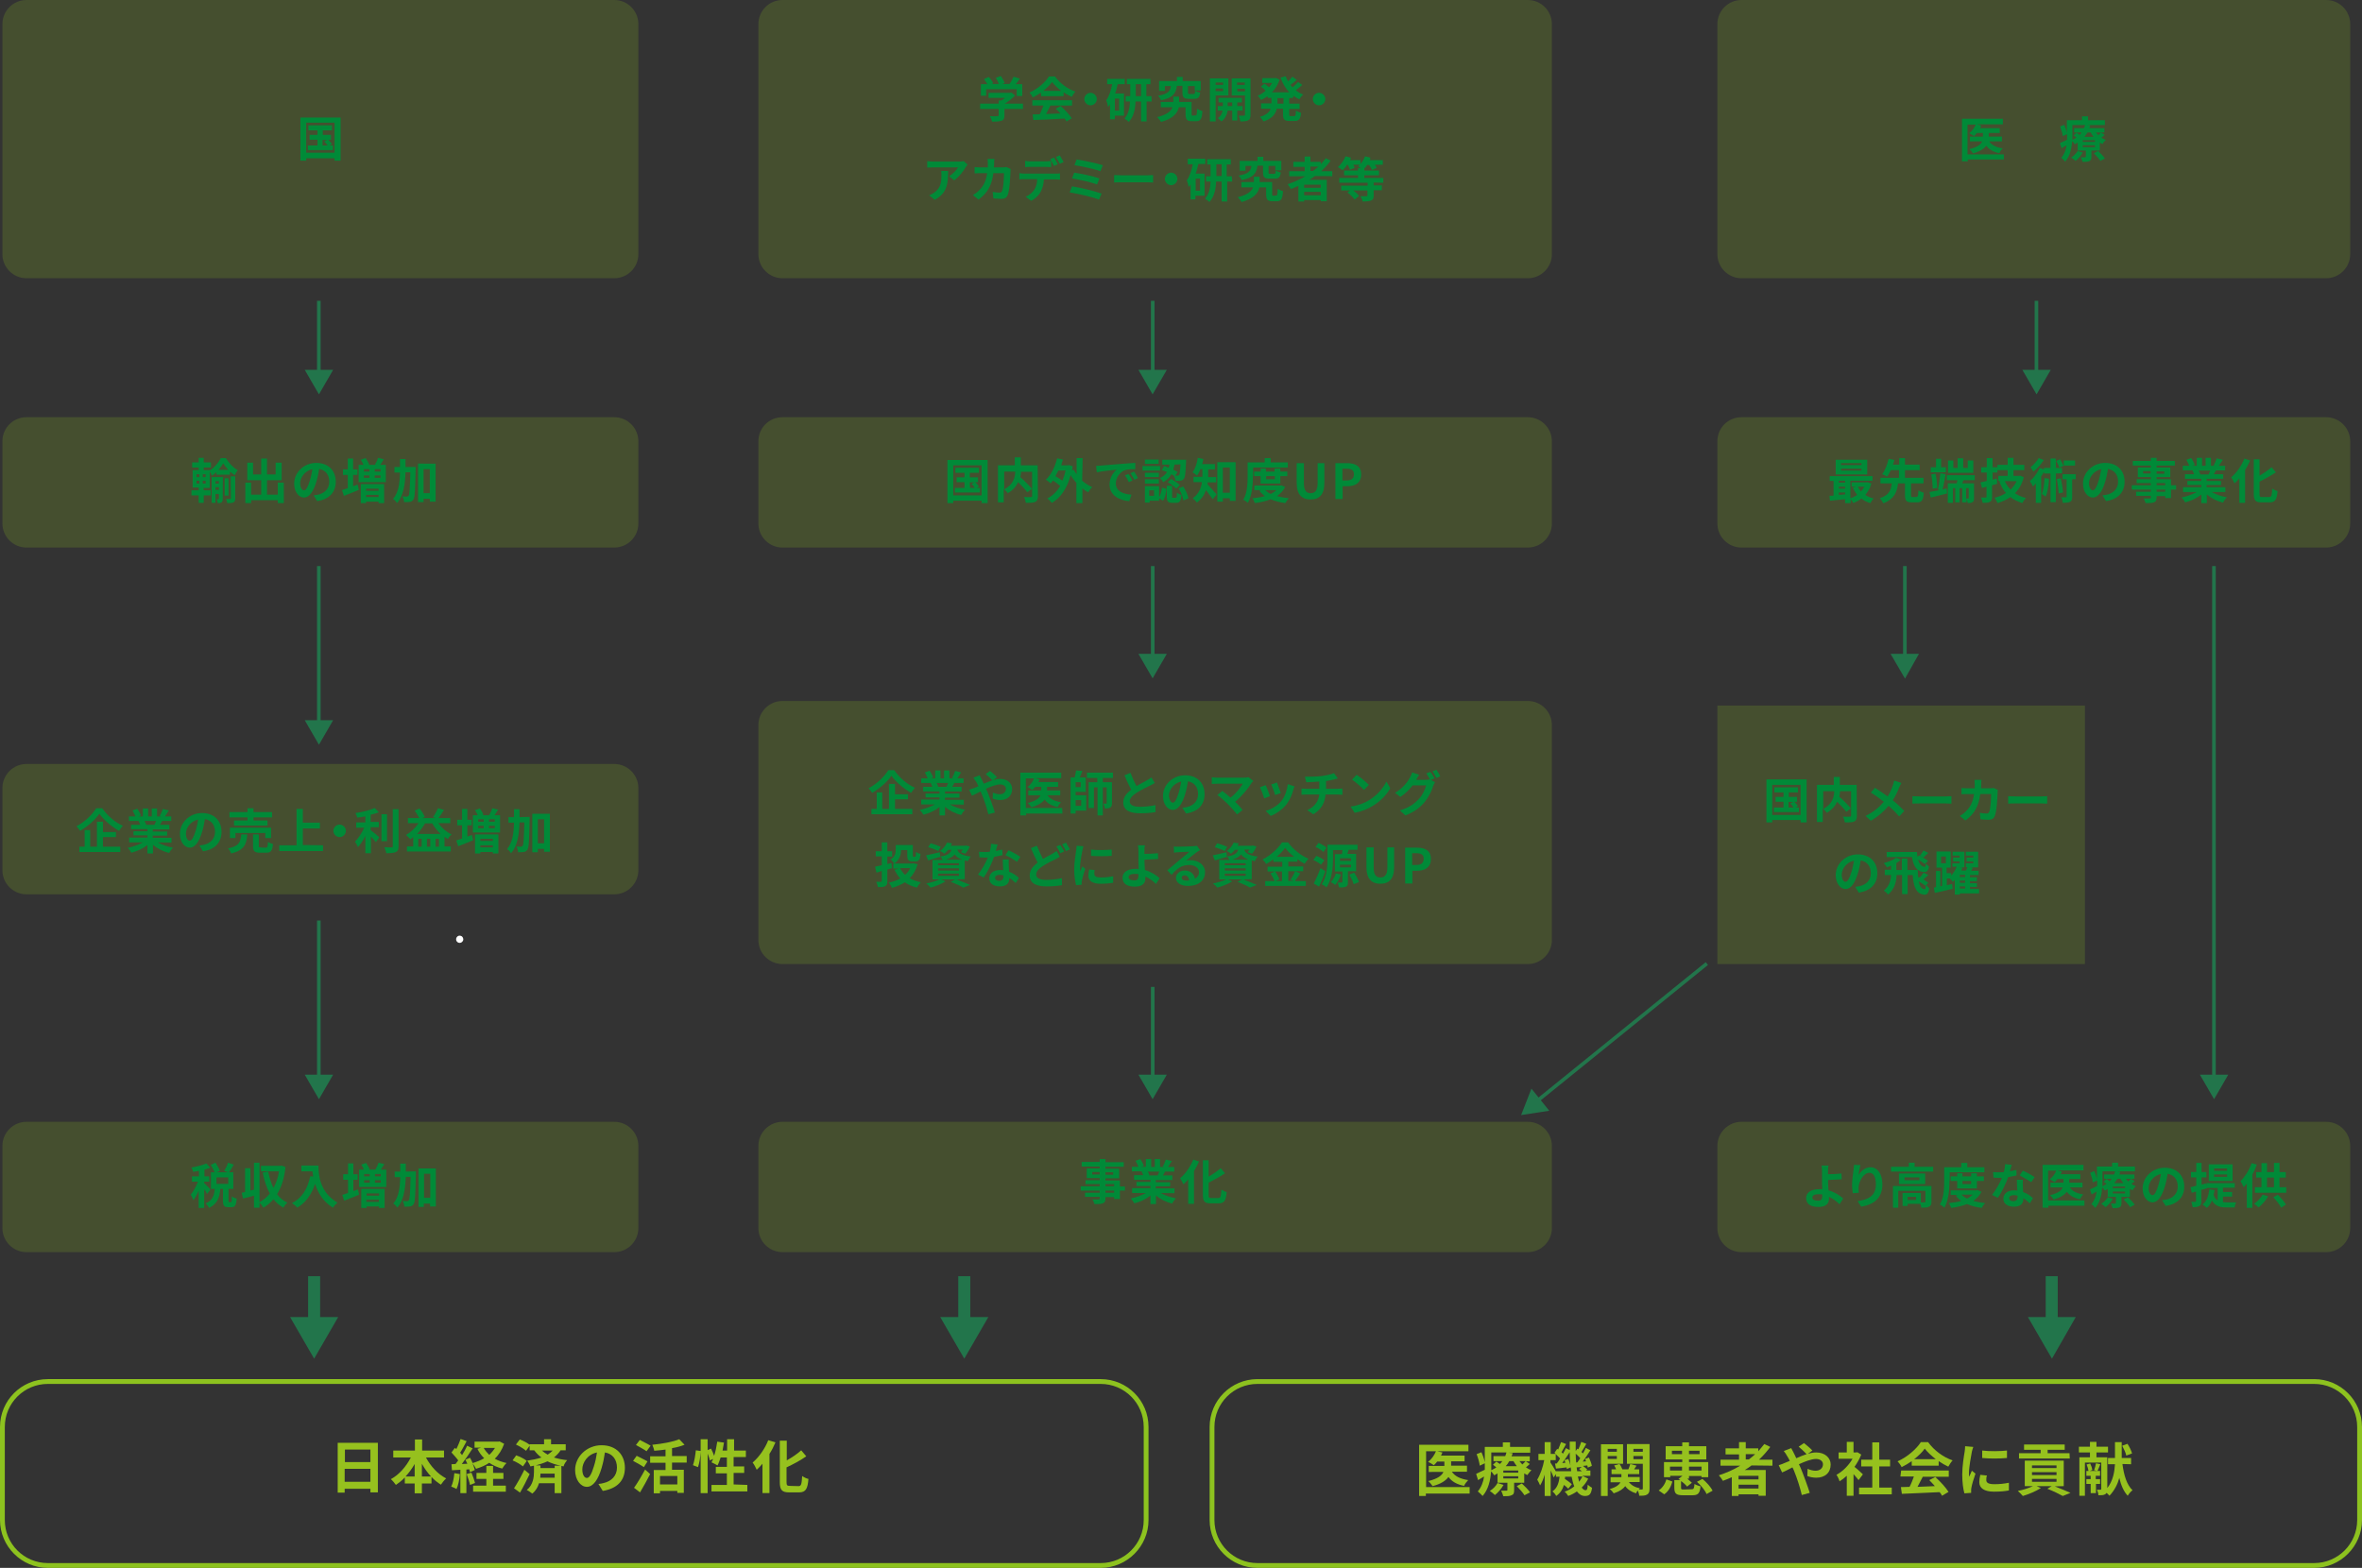 <?xml version="1.0" encoding="utf-8"?>
<!-- Generator: Adobe Illustrator 26.3.1, SVG Export Plug-In . SVG Version: 6.00 Build 0)  -->
<svg version="1.1" id="_イヤー_1" xmlns="http://www.w3.org/2000/svg" xmlns:xlink="http://www.w3.org/1999/xlink" x="0px"
	 y="0px" viewBox="0 0 982 652" style="enable-background:new 0 0 982 652;" xml:space="preserve" width="982" height="652">
<rect x="0" y="0" width="982" height="652" fill="#333333" stroke="none"/>
<style type="text/css">
	.st0{opacity:0.2;fill:#8DC21F;enable-background:new    ;}
	.st1{fill:#8DC21F;}
	.st2{fill:#008A38;}
	.st3{fill:#96C11E;}
	.st4{fill:#22754B;}
	.st5{fill:none;}
	.st6{fill:#FFFFFF;}
</style>
<path class="st0" d="M325.3,291.5h309.9c5.5,0,10,4.5,10,10v89.4c0,5.5-4.5,10-10,10H325.3c-5.5,0-10-4.5-10-10v-89.4
	C315.3,296,319.8,291.5,325.3,291.5z"/>
<rect x="714" y="293.4" class="st0" width="152.8" height="107.5"/>
<path class="st0" d="M11,173.5h244.4c5.5,0,10,4.5,10,10v34.2c0,5.5-4.5,10-10,10H11c-5.5,0-10-4.5-10-10v-34.2
	C1,177.9,5.5,173.5,11,173.5z"/>
<path class="st0" d="M11,317.7h244.4c5.5,0,10,4.5,10,10v34.2c0,5.5-4.5,10-10,10H11c-5.5,0-10-4.5-10-10v-34.2
	C1,322.2,5.5,317.7,11,317.7z"/>
<path class="st0" d="M325.3,173.5h309.9c5.5,0,10,4.5,10,10v34.2c0,5.5-4.5,10-10,10H325.3c-5.5,0-10-4.5-10-10v-34.2
	C315.3,177.9,319.8,173.5,325.3,173.5z"/>
<path class="st0" d="M724,173.5h243.1c5.5,0,10,4.5,10,10v34.2c0,5.5-4.5,10-10,10H724c-5.5,0-10-4.5-10-10v-34.2
	C714,177.9,718.5,173.5,724,173.5z"/>
<path class="st0" d="M11,466.5h244.4c5.5,0,10,4.5,10,10v34.2c0,5.5-4.5,10-10,10H11c-5.5,0-10-4.5-10-10v-34.2
	C1,471,5.5,466.5,11,466.5z"/>
<path class="st0" d="M325.3,466.5h309.9c5.5,0,10,4.5,10,10v34.2c0,5.5-4.5,10-10,10H325.3c-5.5,0-10-4.5-10-10v-34.2
	C315.3,471,319.8,466.5,325.3,466.5z"/>
<path class="st0" d="M724,466.5h243.1c5.5,0,10,4.5,10,10v34.2c0,5.5-4.5,10-10,10H724c-5.5,0-10-4.5-10-10v-34.2
	C714,471,718.5,466.5,724,466.5z"/>
<path class="st1" d="M457.6,652H19.9C8.9,652,0,643,0,632.1v-38.7c0-11,8.9-19.9,19.9-19.9h437.7c11,0,19.9,8.9,19.9,19.9v38.7
	C477.5,643,468.6,652,457.6,652z M19.9,575.5c-9.9,0-17.9,8-17.9,17.9v38.7c0,9.9,8,17.9,17.9,17.9h437.7c9.9,0,17.9-8,17.9-17.9
	v-38.7c0-9.9-8-17.9-17.9-17.9H19.9z"/>
<path class="st1" d="M962.1,652H522.8c-11,0-19.9-8.9-19.9-19.9v-38.7c0-11,8.9-19.9,19.9-19.9h439.3c11,0,19.9,8.9,19.9,19.9v38.7
	C982,643,973.1,652,962.1,652L962.1,652z M522.8,575.5c-9.9,0-17.9,8-17.9,17.9v38.7c0,9.9,8,17.9,17.9,17.9h439.3
	c9.9,0,17.9-8,17.9-17.9v-38.7c0-9.9-8-17.9-17.9-17.9H522.8z"/>
<g>
	<path class="st0" d="M11,0h244.4c5.5,0,10,4.5,10,10v95.7c0,5.5-4.5,10-10,10H11c-5.5,0-10-4.5-10-10V10C1,4.5,5.5,0,11,0z"/>
	<path class="st2" d="M141.6,48.9v17.9h-2.5v-1h-11.8v1h-2.4V48.9L141.6,48.9L141.6,48.9z M139.1,63.6V51h-11.8v12.5H139.1z
		 M138.4,60.5v1.9H128v-1.9h4v-2.4h-3.3v-2h3.3v-1.9h-3.8v-2.1h9.8v2.1h-3.8v1.9h3.4v2h-1.1c0.5,0.6,1.2,1.3,1.5,1.8l-1,0.6
		C137,60.5,138.4,60.5,138.4,60.5z M134.2,60.5h2c-0.3-0.5-0.9-1.2-1.4-1.7l1.2-0.6h-1.9V60.5z"/>
</g>
<g>
	<path class="st0" d="M724,0h243.1c5.5,0,10,4.5,10,10v95.7c0,5.5-4.5,10-10,10H724c-5.5,0-10-4.5-10-10V10C714,4.5,718.5,0,724,0z"
		/>
	<g>
		<path class="st2" d="M833.2,66.3h-15.1v0.8h-2.4V49.4h17v2.3h-10.8l1.8,0.5c-0.1,0.4-0.3,0.7-0.5,1.1h8.2v2h-4.6v1.5h5.5v2H827
			c1.1,1.6,3,2.5,5.6,2.9c-0.5,0.5-1.1,1.4-1.4,2c-2.5-0.5-4.2-1.5-5.4-3.1c-0.9,1.2-2.6,2.4-5.5,3.2c-0.3-0.5-1-1.3-1.5-1.8
			c3.4-0.8,4.8-2,5.3-3.2H819v-2h5.4v-1.5h-2.5c-0.4,0.5-0.8,0.9-1.2,1.3c-0.5-0.3-1.4-0.9-2-1.2c1.2-0.9,2.2-2.3,2.7-3.6h-3.4v12.4
			h15.1V66.3z"/>
		<path class="st2" d="M875,56.1c-0.4,0.4-0.9,0.8-1.4,1.1c0.6,0.4,1.2,0.7,1.9,1c-0.5,0.4-1.1,1.2-1.4,1.7
			c-0.4-0.2-0.7-0.4-1.1-0.6v3.3h-3.5v2.6c0,1-0.2,1.5-0.9,1.8c-0.7,0.3-1.6,0.3-2.8,0.3c-0.1-0.6-0.5-1.4-0.7-1.9
			c0.7,0,1.6,0,1.8,0c0.2,0,0.3-0.1,0.3-0.3v-2.5h-3.4v-3.3c-0.4,0.2-0.8,0.5-1.2,0.7c-0.2-0.4-0.7-1-1.1-1.3
			c-0.2,2.9-0.9,6.3-2.9,8.5c-0.3-0.4-1.2-1.3-1.6-1.6c1.3-1.5,1.9-3.3,2.2-5.2c-0.7,0.4-1.4,0.8-2.1,1.2l-0.7-2.1
			c0.8-0.3,1.9-0.9,3-1.4c0-0.5,0-1.1,0-1.6v-0.7l-1.8,0.8c-0.1-1-0.6-2.7-1.1-4l1.7-0.7c0.5,1.1,1,2.5,1.1,3.5v-5.4h6.3v-1.6h2.5
			v1.6h7v2h-7.5l1.4,0.2c-0.1,0.4-0.2,0.7-0.4,1.1h6.3v1.8h-1.4L875,56.1L875,56.1z M865.9,63.4c-0.7,1.3-1.9,2.7-3,3.5
			c-0.4-0.4-1.3-1.1-1.8-1.4c1.1-0.7,2.1-1.7,2.7-2.7L865.9,63.4L865.9,63.4z M861.6,56.5c0,0.5,0,1.1,0,1.7c0.6-0.3,1.2-0.7,1.7-1
			c-0.4-0.3-0.8-0.6-1.2-0.9l1.2-1.1c0.4,0.2,0.8,0.6,1.3,0.9c0.3-0.3,0.6-0.6,0.8-1h-3.1v-1.8h4.1c0.2-0.4,0.3-0.8,0.5-1.3h-5.3
			C861.6,52.1,861.6,56.5,861.6,56.5z M871,58.3h-5.1V59h5.1V58.3z M871,60.4h-5.1v0.8h5.1V60.4z M867.9,55.1
			c-0.4,0.6-0.8,1.2-1.3,1.8h3.8c-0.5-0.6-0.9-1.2-1.2-1.8H867.9z M872.3,62.8c1,0.9,2.2,2.2,2.8,3.1l-1.9,1
			c-0.5-0.9-1.7-2.2-2.7-3.2C870.5,63.7,872.3,62.8,872.3,62.8z M871.4,55.1c0.3,0.4,0.7,0.8,1,1.1c0.4-0.4,0.9-0.8,1.2-1.1H871.4z"
			/>
	</g>
</g>
<g>
	<path class="st0" d="M325.3,0h309.9c5.5,0,10,4.5,10,10v95.7c0,5.5-4.5,10-10,10H325.3c-5.5,0-10-4.5-10-10V10
		C315.3,4.5,319.8,0,325.3,0z"/>
	<g>
		<path class="st2" d="M425.3,45.3h-7.7v2.7c0,1.2-0.3,1.9-1.2,2.2c-0.9,0.3-2.2,0.4-3.9,0.4c-0.2-0.7-0.6-1.7-1-2.3
			c1.3,0.1,2.8,0.1,3.2,0c0.4,0,0.5-0.1,0.5-0.4v-2.6h-7.7v-2.2h7.7v-1.3h1.1c0.5-0.3,1.1-0.7,1.5-1.1h-6.8v-2.1h9l0.5-0.1l1.5,1.2
			c-1.1,1.2-2.7,2.5-4.3,3.4h7.6C425.3,43.1,425.3,45.3,425.3,45.3z M410,39.8h-2.2V35h2.7c-0.4-0.7-0.9-1.4-1.4-2.1l2-0.9
			c0.7,0.8,1.5,1.8,1.8,2.6l-0.7,0.3h3.1c-0.3-0.8-0.8-1.7-1.3-2.5l2.1-0.8c0.6,0.9,1.3,2.1,1.6,2.9l-1,0.4h3c0.7-0.9,1.3-2.1,1.7-3
			l2.6,0.8c-0.5,0.8-1.1,1.6-1.7,2.3h2.7v4.9h-2.3v-2.8H410C410,37.1,410,39.8,410,39.8z"/>
		<path class="st2" d="M432.8,38.5c-1.1,0.8-2.2,1.4-3.4,2c-0.3-0.6-0.9-1.5-1.4-2c3.4-1.5,6.6-4.3,8.1-6.7h2.5
			c2.1,2.9,5.3,5.2,8.5,6.3c-0.6,0.6-1.1,1.5-1.5,2.2c-1.1-0.5-2.3-1.2-3.4-1.9V40h-9.3C432.8,40,432.8,38.5,432.8,38.5z
			 M429.2,41.7h16.5v2.2h-9c-0.6,1.2-1.2,2.4-1.8,3.5c1.9-0.1,4-0.1,6-0.2c-0.6-0.7-1.3-1.4-2-2l2.1-1.1c1.8,1.6,3.6,3.6,4.6,5.1
			l-2.2,1.3c-0.2-0.4-0.5-0.8-0.8-1.2c-4.7,0.3-9.6,0.5-13,0.6l-0.3-2.3l3-0.1c0.5-1.1,1.1-2.4,1.5-3.6h-4.6L429.2,41.7L429.2,41.7z
			 M441.2,37.8c-1.5-1.2-2.9-2.5-3.8-3.7c-0.9,1.2-2.1,2.5-3.7,3.7H441.2z"/>
		<path class="st2" d="M456,41.2c0,1.4-1.2,2.6-2.6,2.6s-2.6-1.2-2.6-2.6s1.2-2.6,2.6-2.6S456,39.8,456,41.2z"/>
		<path class="st2" d="M464.7,34.9c-0.3,1.3-0.6,2.7-1.1,4h3.7v9.2h-3.8v1.5h-2v-6.2c-0.3,0.4-0.5,0.7-0.8,1.1
			c-0.1-0.6-0.5-2.2-0.8-2.8c1.2-1.6,2-4.1,2.5-6.7h-2.1v-2.2h7.3v2.2H464.7z M465.3,41h-1.8v5h1.8V41z M478.8,42.2h-2.1v8.3h-2.3
			v-8.3h-2.3c-0.1,2.9-0.7,6.3-2.8,8.5c-0.4-0.4-1.3-1.1-1.8-1.4c1.7-1.9,2.2-4.6,2.3-7.1H468V40h1.9V35h-1.4v-2.2h9.8V35h-1.7V40
			h2.1L478.8,42.2L478.8,42.2z M474.4,40V35h-2.2V40H474.4z"/>
		<path class="st2" d="M497.1,48c0.4,0,0.5-0.3,0.6-2.8c0.5,0.4,1.6,0.8,2.2,1c-0.2,3.3-0.8,4.2-2.6,4.2h-1.8c-2,0-2.6-0.7-2.6-3
			v-2.8h-2.8c-0.5,2.3-2.2,4.7-7.4,6.1c-0.3-0.6-1.1-1.4-1.6-2c4.2-1,5.8-2.6,6.4-4.1h-4.9v-2.2h5.2v-2.2h2.4v2.2h5.2v5
			c0,0.6,0.1,0.7,0.5,0.7C496,48,497.1,48,497.1,48z M489.3,35.7c-0.4,3.1-1.6,5-6.6,6c-0.2-0.6-0.8-1.5-1.2-1.9
			c4.1-0.7,5-1.9,5.3-4h-2.5v2h-2.4v-4.1h7.4v-1.7h2.4v1.7h7.5v3.9h-2.5v-1.8h-2.8v2.7c0,0.5,0.1,0.6,0.7,0.6h1.6
			c0.5,0,0.6-0.2,0.7-1.4c0.4,0.3,1.4,0.7,2.1,0.8c-0.3,2.1-0.9,2.6-2.5,2.6h-2.2c-2.2,0-2.7-0.7-2.7-2.7v-2.7H489.3z"/>
		<path class="st2" d="M505.4,39.7v10.8H503V32.6h7.7v7.1C510.7,39.7,505.4,39.7,505.4,39.7z M505.4,34.3v1h3.1v-1H505.4z
			 M508.5,37.9v-1.1h-3.1v1.1H508.5z M514.4,46v4.1h-2.1V46h-1.9c-0.2,1.4-0.9,3.3-2.6,4.5c-0.3-0.4-1.1-1-1.5-1.4
			c1.3-0.8,1.8-2.1,2-3.1h-2v-1.9h2.1v-1.5h-1.8v-1.9h9.7v1.9h-1.9v1.5h2.2V46H514.4z M512.3,44.1v-1.5h-1.9v1.5H512.3z M519.9,47.7
			c0,1.2-0.2,1.9-0.9,2.3c-0.7,0.4-1.8,0.5-3.3,0.5c-0.1-0.7-0.4-1.7-0.7-2.4c0.9,0,1.9,0,2.2,0c0.3,0,0.4-0.1,0.4-0.4v-8h-5.5v-7.1
			h7.8C519.9,32.6,519.9,47.7,519.9,47.7z M514.3,34.3v1h3.2v-1H514.3z M517.6,38v-1.1h-3.2V38H517.6z"/>
		<path class="st2" d="M536,40.8v2.3h4.3v2.2H536v2.2c0,0.7,0.1,0.8,0.6,0.8h1.5c0.5,0,0.6-0.4,0.7-2.3c0.5,0.4,1.5,0.8,2.1,0.9
			c-0.2,2.6-0.9,3.4-2.6,3.4h-2.2c-2.2,0-2.7-0.7-2.7-2.9v-2.2h-2.6c-0.4,2.1-1.8,4.1-5.5,5.3c-0.3-0.5-1-1.5-1.5-1.9
			c2.8-0.8,4-2.1,4.5-3.4h-4v-2.2h4.3v-2.3H527v-0.7c-0.8,0.6-1.7,1.1-2.7,1.6c-0.3-0.5-1-1.4-1.4-1.8c1.2-0.5,2.3-1.2,3.3-2.1
			c-0.5-0.5-1.3-1.2-2-1.7l1.5-1.2c0.6,0.4,1.4,1,1.9,1.5c0.5-0.6,0.9-1.2,1.3-1.8h-4.1v-2h5.2l0.4-0.1l1.6,0.7
			c-0.7,2.1-1.8,3.9-3.2,5.3h7.2c-1.6-1.7-2.8-3.8-3.6-6.1l2.1-0.6c0.3,0.7,0.6,1.5,1,2.1c0.7-0.6,1.3-1.3,1.8-1.9l1.8,1.3
			c-0.8,0.7-1.7,1.5-2.6,2.1c0.3,0.4,0.6,0.7,0.9,1c0.8-0.7,1.7-1.5,2.3-2.2l1.7,1.2c-0.8,0.8-1.8,1.5-2.7,2.2
			c0.9,0.8,2,1.4,3.1,1.8c-0.6,0.5-1.3,1.4-1.6,2c-0.9-0.4-1.7-0.9-2.5-1.5v0.6C537.9,40.8,536,40.8,536,40.8z M533.6,40.8h-2.5v2.3
			h2.5V40.8z"/>
		<path class="st2" d="M551,41.2c0,1.4-1.2,2.6-2.6,2.6s-2.6-1.2-2.6-2.6s1.2-2.6,2.6-2.6S551,39.8,551,41.2z"/>
		<path class="st2" d="M401.5,69.5c-0.9,1.6-2.8,4.1-4.8,5.5l-2.1-1.7c1.6-1,3.2-2.7,3.7-3.7h-10.4c-0.8,0-1.5,0.1-2.4,0.1V67
			c0.8,0.1,1.6,0.2,2.4,0.2h10.8c0.6,0,1.7-0.1,2-0.2l1.6,1.5C402,68.7,401.7,69.2,401.5,69.5z M388.6,83.1l-2.3-1.9
			c0.6-0.2,1.4-0.6,2.1-1.1c2.5-1.8,3-3.9,3-7.2c0-0.6,0-1.2-0.1-1.8h2.9C394.1,76.1,394,80.2,388.6,83.1L388.6,83.1z"/>
		<path class="st2" d="M413.3,67.8c0,0.6,0,1.2-0.1,1.8h3.8c0.5,0,1-0.1,1.5-0.1l1.7,0.8c-0.1,0.3-0.1,0.8-0.1,1.1
			c-0.1,2.2-0.3,7.7-1.2,9.8c-0.4,1-1.2,1.5-2.6,1.5c-1.1,0-2.3-0.1-3.3-0.2l-0.3-2.7c1,0.2,2,0.3,2.8,0.3c0.6,0,0.9-0.2,1.1-0.7
			c0.6-1.3,0.8-5.3,0.8-7.4H413c-0.7,5.3-2.6,8.4-6.2,11l-2.3-1.9c0.8-0.5,1.8-1.1,2.6-2c1.9-1.8,2.9-4.1,3.3-7.1h-2.6
			c-0.7,0-1.8,0-2.6,0.1v-2.6c0.8,0.1,1.9,0.1,2.6,0.1h2.9c0-0.6,0-1.1,0-1.7c0-0.4-0.1-1.4-0.1-1.8h2.9
			C413.3,66.4,413.3,67.3,413.3,67.8L413.3,67.8z"/>
		<path class="st2" d="M425.8,72.2h13.1c0.4,0,1.3,0,1.8-0.1v2.6c-0.5,0-1.3-0.1-1.8-0.1H434c-0.1,2.1-0.6,3.7-1.3,5.1
			c-0.7,1.4-2.2,2.9-4,3.8l-2.3-1.7c1.4-0.5,2.8-1.7,3.6-2.9c0.8-1.2,1.2-2.7,1.2-4.4h-5.5c-0.6,0-1.4,0-1.9,0.1V72
			C424.4,72.1,425.1,72.2,425.8,72.2z M428.3,67.1h6.5c0.7,0,1.5-0.1,2.2-0.2v2.6c-0.7,0-1.5-0.1-2.2-0.1h-6.5c-0.7,0-1.5,0-2.1,0.1
			v-2.6C426.8,67,427.6,67.1,428.3,67.1z M439.8,68.3l-1.6,0.7c-0.4-0.8-1-2-1.6-2.8l1.6-0.7C438.7,66.3,439.4,67.5,439.8,68.3z
			 M442.2,67.4l-1.6,0.7c-0.4-0.8-1.1-2-1.6-2.8l1.6-0.7C441.1,65.4,441.8,66.7,442.2,67.4L442.2,67.4z"/>
		<path class="st2" d="M458,80.5l-1.1,2.5c-2.7-1.1-9-2.5-12.2-3l1-2.5C449.1,78,455.2,79.5,458,80.5z M457.1,74.2l-1,2.5
			c-2.3-0.9-7.4-2-10.4-2.5l0.9-2.4C449.5,72.2,454.6,73.3,457.1,74.2z M458.5,68.7l-1,2.5c-2.3-0.9-8-2.1-10.8-2.5l0.9-2.4
			C450.2,66.7,456,67.9,458.5,68.7z"/>
		<path class="st2" d="M466.4,72.9h10.7c0.9,0,1.8-0.1,2.3-0.1v3.1c-0.5,0-1.5-0.1-2.3-0.1h-10.7c-1.1,0-2.5,0-3.2,0.1v-3.1
			C463.9,72.8,465.3,72.9,466.4,72.9z"/>
		<path class="st2" d="M489.5,74.4c0,1.4-1.2,2.6-2.6,2.6s-2.6-1.2-2.6-2.6s1.2-2.6,2.6-2.6S489.5,73,489.5,74.4z"/>
		<path class="st2" d="M498.2,68.2c-0.3,1.3-0.6,2.7-1.1,4h3.7v9.2H497v1.5h-2v-6.2c-0.3,0.4-0.5,0.7-0.8,1.1
			c-0.1-0.6-0.5-2.2-0.8-2.8c1.2-1.6,2-4.1,2.5-6.7h-2.1V66h7.3v2.2C501.1,68.2,498.2,68.2,498.2,68.2z M498.9,74.3h-1.8v5h1.8V74.3
			z M512.3,75.5h-2.1v8.3h-2.3v-8.3h-2.3c-0.1,2.9-0.7,6.3-2.8,8.5c-0.4-0.4-1.3-1.1-1.8-1.4c1.7-1.9,2.2-4.6,2.3-7.1h-1.9v-2.2h1.9
			v-4.9h-1.4v-2.2h9.8v2.2h-1.7v4.9h2.1L512.3,75.5L512.3,75.5z M507.9,73.2v-4.9h-2.2v4.9H507.9z"/>
		<path class="st2" d="M530.6,81.3c0.4,0,0.5-0.3,0.6-2.8c0.5,0.4,1.6,0.8,2.2,1c-0.2,3.3-0.8,4.2-2.6,4.2h-1.8c-2,0-2.6-0.7-2.6-3
			v-2.8h-2.8c-0.5,2.3-2.2,4.7-7.4,6.1c-0.3-0.6-1.1-1.4-1.6-2c4.2-1,5.8-2.6,6.4-4.1h-4.9v-2.2h5.2v-2.2h2.4v2.2h5.2v5
			c0,0.6,0.1,0.7,0.5,0.7L530.6,81.3L530.6,81.3z M522.8,68.9c-0.4,3.1-1.6,5-6.6,6c-0.2-0.6-0.8-1.5-1.2-1.9c4.1-0.7,5-1.9,5.3-4
			h-2.5v2h-2.4v-4.1h7.4v-1.7h2.4v1.7h7.5v3.9h-2.5v-1.8h-2.8v2.7c0,0.5,0.1,0.6,0.7,0.6h1.6c0.5,0,0.6-0.2,0.7-1.4
			c0.4,0.3,1.4,0.7,2.1,0.8c-0.3,2.1-0.9,2.6-2.5,2.6h-2.2c-2.2,0-2.7-0.7-2.7-2.7v-2.7L522.8,68.9L522.8,68.9z"/>
		<path class="st2" d="M546.7,73.2c-0.8,0.6-1.5,1.1-2.4,1.6h7.3v8.9h-2.5v-0.5h-6.9v0.6h-2.4v-6.5c-1,0.4-2,0.9-3.1,1.3
			c-0.3-0.5-1-1.5-1.4-2c2.6-0.8,5.1-2,7.4-3.3H536v-2.1h6.4v-1.8h-4.7v-2.1h4.7v-2.2h2.4v2.2h4.3v1c0.8-0.8,1.4-1.7,2.1-2.5l2,1
			c-1.1,1.6-2.5,3.1-3.9,4.4h4.6v2.1C553.9,73.2,546.7,73.2,546.7,73.2z M549.1,76.8h-6.9v1.3h6.9V76.8z M549.1,81.2v-1.4h-6.9v1.4
			H549.1z M544.8,71.1h1.1c0.8-0.6,1.5-1.2,2.2-1.8h-3.3L544.8,71.1L544.8,71.1z"/>
		<path class="st2" d="M571.1,75.9v1.2h3.4v2h-3.4v2.2c0,1.2-0.2,1.7-1.1,2.1c-0.8,0.3-2,0.4-3.5,0.4c-0.1-0.7-0.5-1.6-0.9-2.2
			c1,0,2.2,0,2.5,0s0.4-0.1,0.4-0.3v-2.1h-5.9c1,0.7,1.9,1.6,2.4,2.3l-1.8,1.5c-0.6-0.9-1.9-2.1-3-3l1.1-0.8h-3.7v-2h11v-1.2h-11.8
			v-2h7.8v-1.1h-5.8v-2h5.8v-1h1.2c-0.4-0.3-0.9-0.5-1.2-0.7c0.3-0.2,0.5-0.4,0.7-0.7h-2.7c0.3,0.5,0.5,0.9,0.6,1.3l-2,0.8
			c-0.1-0.6-0.5-1.4-0.9-2.1h-0.2c-0.6,0.9-1.3,1.7-1.9,2.3c-0.5-0.4-1.4-1-2-1.3c1.3-1.1,2.5-2.8,3.2-4.5l2.3,0.6
			c-0.1,0.3-0.3,0.7-0.5,1h4.4v1.6c0.8-0.9,1.5-2.1,1.9-3.2l2.3,0.6c-0.1,0.3-0.3,0.7-0.4,1h5.5v1.9h-3.3c0.3,0.5,0.6,0.9,0.8,1.3
			l-2,0.9c-0.2-0.6-0.7-1.4-1.2-2.1h-0.8c-0.4,0.6-0.8,1.1-1.2,1.5v0.8h6.1v2h-6.1v1.1h7.9v2L571.1,75.9L571.1,75.9z"/>
	</g>
</g>
<g>
	<path class="st2" d="M84.7,203.9h2.9v2.1h-2.9v3.1h-2.1V206h-3v-2.1h3v-1.2h-2.5v-7.2h2.5v-1.1h-2.7v-2.1h2.7v-1.9h2.1v1.9h3v2.1
		h-3v1.1h2.6v0.1c1.9-1.2,3.6-3.3,4.5-5.1h2.1c1.2,2,3.1,4,4.9,5c-0.4,0.6-0.9,1.4-1.2,2.1c-0.7-0.4-1.3-1-2-1.5v1.3H90v-1.1
		c-0.6,0.6-1.2,1.1-1.9,1.5c-0.2-0.5-0.6-1.2-0.9-1.7v6.8h-2.6L84.7,203.9L84.7,203.9z M81.7,198.4h1.2v-1.2h-1.2V198.4z
		 M81.7,201.1h1.2v-1.2h-1.2V201.1z M85.5,197.2h-1.2v1.2h1.2V197.2z M85.5,199.9h-1.2v1.2h1.2V199.9z M92.6,207.4
		c0,0.7-0.1,1.2-0.5,1.5s-0.9,0.3-1.6,0.3c0-0.5-0.2-1.2-0.4-1.6h0.7c0.1,0,0.2,0,0.2-0.2v-2h-1.4v3.7H88v-10.7h4.7
		C92.6,198.4,92.6,207.4,92.6,207.4z M89.6,200.1v1H91v-1H89.6z M91,203.7v-1.1h-1.4v1.1H91z M94.9,195.4c-0.8-0.9-1.6-1.9-2.1-2.7
		c-0.5,0.9-1.2,1.8-2,2.7H94.9z M95,206.1h-1.6v-7.2H95V206.1z M95.9,198.1h1.9v9.1c0,0.9-0.2,1.4-0.7,1.7c-0.6,0.3-1.4,0.3-2.6,0.3
		c-0.1-0.5-0.3-1.2-0.5-1.7c0.7,0,1.4,0,1.7,0c0.2,0,0.3-0.1,0.3-0.3L95.9,198.1L95.9,198.1z"/>
	<path class="st2" d="M118,200.7v8.5h-2.5V208h-11.1v1.2H102v-8.5h2.4v5h4.2v-6h-5.8v-7.3h2.4v4.9h3.4v-6.6h2.4v6.6h3.6v-4.9h2.5
		v7.3h-6.1v6h4.5v-5L118,200.7L118,200.7z"/>
	<path class="st2" d="M131.9,208.4l-1.5-2.4c0.8-0.1,1.3-0.2,1.9-0.3c2.6-0.6,4.6-2.4,4.6-5.4c0-2.8-1.5-4.8-4.2-5.3
		c-0.3,1.7-0.6,3.5-1.2,5.4c-1.2,4-2.9,6.5-5.1,6.5s-4.1-2.4-4.1-5.8c0-4.6,4-8.6,9.2-8.6c5.2,0,8.1,3.4,8.1,7.8
		S136.9,207.6,131.9,208.4L131.9,208.4z M126.4,203.9c0.8,0,1.6-1.3,2.4-4c0.5-1.5,0.8-3.2,1.1-4.8c-3.3,0.7-5.1,3.6-5.1,5.8
		C124.8,202.9,125.6,203.9,126.4,203.9z"/>
	<path class="st2" d="M146.8,202.2c0.6-0.2,1.3-0.5,1.9-0.7l0.5,2.2c-2.1,0.9-4.4,1.8-6.2,2.5l-0.8-2.4c0.7-0.2,1.5-0.5,2.4-0.8
		v-5.5h-2v-2.3h2v-4.5h2.2v4.5h1.8v2.3h-1.8L146.8,202.2L146.8,202.2z M160.4,193.3v7.2h-11.3v-7.2h2c-0.3-0.7-0.7-1.5-1.1-2.1
		l2-0.7c0.6,0.8,1.2,1.9,1.5,2.6l-0.5,0.2h3.3l-0.4-0.1c0.5-0.8,1-1.9,1.3-2.8l2.4,0.6c-0.5,0.8-1,1.6-1.5,2.3L160.4,193.3
		L160.4,193.3z M150,201.3h9.7v7.9h-2.3v-0.6h-5.2v0.6H150V201.3z M151.3,195.1v1h2.3v-1H151.3z M151.3,198.7h2.3v-1h-2.3V198.7z
		 M152.2,203.2v0.9h5.2v-0.9H152.2z M157.4,206.7v-0.9h-5.2v0.9H157.4z M158.2,195.1h-2.4v1h2.4V195.1z M158.2,197.7h-2.4v1h2.4
		V197.7z"/>
	<path class="st2" d="M172.8,194.1c0,0,0,0.8,0,1.1c-0.2,8.5-0.3,11.6-0.9,12.5c-0.5,0.7-0.9,0.9-1.5,1c-0.6,0.1-1.5,0.1-2.4,0.1
		c0-0.7-0.3-1.7-0.7-2.4c0.8,0.1,1.5,0.1,1.9,0.1c0.3,0,0.5-0.1,0.7-0.4c0.4-0.5,0.5-3,0.7-9.7h-2c-0.2,5.3-0.9,9.8-3.5,12.8
		c-0.4-0.6-1.1-1.4-1.7-1.7c2.2-2.5,2.8-6.4,2.9-11h-2.3v-2.3h2.3c0-1.1,0-2.2,0-3.3h2.3c0,1.1,0,2.2,0,3.3H172.8L172.8,194.1z
		 M181.1,192.8v15.8h-2.4v-1.2h-2.6v1.4h-2.3v-16H181.1L181.1,192.8z M178.7,205.1v-10h-2.6v10H178.7z"/>
</g>
<g>
	<path class="st2" d="M371.8,320.3c2.2,3.2,5.4,5.9,8.6,7.3c-0.6,0.6-1.1,1.4-1.6,2.1c-3.1-1.7-6.4-4.6-8.2-7.1
		c-1.6,2.4-4.7,5.2-8,7.1c-0.3-0.5-1-1.4-1.5-1.9c3.5-1.8,6.7-5,8.2-7.5H371.8z M372.1,336.4h7.2v2.2h-17v-2.2h2.2v-6.9h2.3v6.9h2.8
		V326h2.5v4.3h5.4v2.1h-5.4V336.4z"/>
	<path class="st2" d="M394.9,334.5c1.7,1,4,1.8,6.3,2.2c-0.5,0.5-1.2,1.5-1.6,2.2c-2.5-0.6-4.9-1.8-6.7-3.4v3.6h-2.3v-3.5
		c-1.9,1.5-4.3,2.6-6.7,3.2c-0.3-0.6-1-1.5-1.5-2c2.2-0.5,4.6-1.3,6.3-2.3h-5.7v-2h7.6v-0.9h-5.8V330h5.8v-0.9h-6.8v-1.9h3.8
		c-0.2-0.5-0.4-1.1-0.7-1.6l0.2,0H383v-1.9h2.7c-0.3-0.8-0.8-1.7-1.2-2.5l2-0.7c0.6,0.9,1.2,2,1.5,2.8l-1,0.4h1.8v-3.3h2.2v3.3h1.5
		v-3.3h2.2v3.3h1.8l-0.7-0.2c0.5-0.8,1-2,1.3-2.9l2.5,0.6c-0.6,0.9-1.1,1.8-1.6,2.5h2.6v1.9h-3.8c-0.3,0.6-0.6,1.1-0.9,1.6h3.9v1.9
		h-6.9v0.9h6v1.7h-6v0.9h7.8v2L394.9,334.5L394.9,334.5z M389.4,325.6c0.3,0.5,0.5,1.1,0.7,1.5l-0.3,0.1h3.7
		c0.2-0.5,0.5-1.1,0.7-1.6H389.4z"/>
	<path class="st2" d="M405,327.7c0.6-0.2,1.2-0.5,1.8-0.8c-0.3-0.6-0.6-1.2-0.9-1.7c-0.3-0.5-0.8-1.2-1.2-1.8l2.6-1
		c0.2,0.4,0.6,1.2,0.8,1.6c0.3,0.6,0.6,1.2,0.9,1.9c1.2-0.5,2.4-1,3.6-1.4c-0.7-0.7-2-2-2.8-2.6l1.8-1.3c0.7,0.5,2.2,1.8,2.9,2.6
		l-1.6,1.2c1-0.3,2-0.5,2.9-0.5c3.1,0,5,1.9,5,4.2c0,2.8-1.9,4.6-5,4.6c-1.1,0-2.3-0.3-3.1-0.6l0.1-2.5c0.9,0.4,1.9,0.7,2.8,0.7
		c1.5,0,2.6-0.8,2.6-2.3c0-1-0.9-1.8-2.4-1.8s-3.7,0.8-5.9,1.8c0.2,0.4,0.4,0.8,0.6,1.2c0.9,2.2,2.5,6.5,3.1,8.7l-2.7,0.7
		c-0.6-2.5-1.7-5.9-2.7-8.3c-0.2-0.4-0.4-0.8-0.5-1.2c-1.4,0.7-2.7,1.4-3.6,1.8l-1.2-2.5C403.8,328.1,404.6,327.8,405,327.7
		L405,327.7z"/>
	<path class="st2" d="M441.7,338.3h-15.1v0.8h-2.4v-17.8h17v2.3h-10.8l1.8,0.5c-0.1,0.4-0.3,0.7-0.5,1.1h8.2v2h-4.6v1.5h5.5v2h-5.3
		c1.1,1.6,3,2.5,5.6,2.9c-0.5,0.5-1.1,1.4-1.4,2c-2.5-0.5-4.2-1.5-5.4-3.1c-0.9,1.2-2.6,2.4-5.5,3.2c-0.3-0.5-1-1.3-1.5-1.8
		c3.4-0.8,4.8-2,5.3-3.2h-5.1v-2h5.4v-1.5h-2.5c-0.4,0.5-0.8,0.9-1.2,1.3c-0.5-0.3-1.4-0.9-2-1.2c1.2-0.9,2.2-2.3,2.7-3.6h-3.4V336
		h15.1L441.7,338.3L441.7,338.3z"/>
	<path class="st2" d="M447.2,330.7h4.4v6.4h-4.4v1.2h-2.1v-15h1.7c0.2-1,0.5-2.1,0.6-2.9l2.6,0.2c-0.3,0.9-0.7,1.9-1.1,2.7h2.5v6
		h-4.2V330.7z M449.3,325.3h-2.1v2h2.1V325.3z M447.2,332.7v2.4h2.3v-2.4H447.2z M458.5,323.5v1.8h3.8v8.6c0,0.9-0.1,1.5-0.7,1.9
		c-0.6,0.4-1.3,0.4-2.3,0.4c0-0.6-0.3-1.5-0.6-2c0.5,0,1,0,1.2,0c0.2,0,0.2-0.1,0.2-0.3v-6.5h-1.6v11.7h-2.2v-11.7h-1.5v8.6h-2.2
		v-10.7h3.6v-1.8h-4.3v-2.2h10.8v2.2H458.5z"/>
	<path class="st2" d="M472.5,326.9c1.6-1,3.4-1.8,4.3-2.4c0.8-0.4,1.3-0.8,1.9-1.2l1.4,2.3c-0.6,0.4-1.2,0.7-2,1.1
		c-1.2,0.6-3.8,1.8-5.6,3c-1.7,1.1-2.8,2.2-2.8,3.6s1.4,2.2,4.2,2.2c2.1,0,4.8-0.3,6.5-0.7l0,2.9c-1.7,0.3-3.8,0.5-6.4,0.5
		c-4,0-7-1.1-7-4.5c0-2.2,1.4-3.9,3.3-5.3c-0.9-1.7-1.9-3.8-2.8-6l2.5-1C470.8,323.5,471.7,325.4,472.5,326.9L472.5,326.9z"/>
	<path class="st2" d="M493.1,338.3l-1.5-2.4c0.8-0.1,1.3-0.2,1.9-0.3c2.6-0.6,4.6-2.4,4.6-5.4c0-2.8-1.5-4.8-4.2-5.3
		c-0.3,1.7-0.6,3.5-1.2,5.4c-1.2,4-2.9,6.5-5.1,6.5s-4.1-2.4-4.1-5.8c0-4.6,4-8.6,9.2-8.6s8.1,3.4,8.1,7.8S498.2,337.5,493.1,338.3
		L493.1,338.3z M487.6,333.8c0.8,0,1.6-1.3,2.4-4c0.5-1.5,0.8-3.2,1.1-4.8c-3.3,0.7-5.1,3.6-5.1,5.8
		C486.1,332.8,486.9,333.8,487.6,333.8z"/>
	<path class="st2" d="M520.3,325.6c-1.4,2.3-4,5.5-6.8,7.8c1.1,1.1,2.3,2.4,3.1,3.4l-2.3,1.9c-0.8-1.1-2.5-3-3.8-4.3
		c-1.2-1.2-3.2-3-4.4-3.8l2.1-1.7c0.8,0.6,2.1,1.7,3.4,2.8c2.3-1.8,4.1-4.1,5.1-5.8h-10.6c-0.8,0-1.9,0.1-2.3,0.1v-2.8
		c0.5,0.1,1.6,0.2,2.3,0.2h11.1c0.8,0,1.4-0.1,1.9-0.2l2,1.6C520.7,325.1,520.5,325.3,520.3,325.6L520.3,325.6z"/>
	<path class="st2" d="M528,331.1l-2.4,0.9c-0.3-1.1-1.3-3.7-1.8-4.6l2.4-0.9C526.7,327.5,527.6,330,528,331.1L528,331.1z
		 M537.7,328.4c-0.5,2-1.4,4.1-2.7,5.9c-1.9,2.4-4.4,4.1-6.7,5l-2.1-2.1c2.2-0.6,5-2.1,6.6-4.2c1.4-1.7,2.3-4.4,2.6-6.9l2.8,0.9
		C538,327.6,537.8,328,537.7,328.4L537.7,328.4z M532.5,329.8l-2.4,0.8c-0.2-1-1.1-3.4-1.6-4.4l2.4-0.8
		C531.2,326.3,532.2,328.9,532.5,329.8z"/>
	<path class="st2" d="M549.6,322.7c2-0.3,4-0.7,5-1.2l1.6,2.2c-0.7,0.2-1.2,0.3-1.5,0.4c-1,0.3-2.2,0.5-3.4,0.7v3.2h5
		c0.4,0,1.4-0.1,1.8-0.1v2.6c-0.5,0-1.2-0.1-1.8-0.1h-5.2c-0.3,3.4-1.7,6.2-5.1,8.2l-2.5-1.7c3-1.4,4.6-3.5,5-6.5h-5.5
		c-0.6,0-1.4,0-1.9,0.1v-2.6c0.5,0.1,1.2,0.1,1.8,0.1h5.6V325c-1.9,0.2-4,0.2-5.4,0.3l-0.6-2.3C544.3,323,547.4,323,549.6,322.7
		L549.6,322.7z"/>
	<path class="st2" d="M569.1,332.8c3.4-2,6-5.1,7.3-7.8l1.6,2.8c-1.5,2.7-4.2,5.5-7.4,7.4c-2,1.2-4.6,2.3-7.4,2.8l-1.7-2.6
		C564.6,335,567.2,334,569.1,332.8z M569.1,326.4l-2,2.1c-1-1.1-3.5-3.3-5-4.3l1.9-2C565.4,323.1,568,325.2,569.1,326.4L569.1,326.4
		z"/>
	<path class="st2" d="M596.4,323.7l-1.5,0.6l1.7,1c-0.2,0.4-0.5,0.9-0.7,1.4c-0.5,1.8-1.7,4.4-3.5,6.7c-1.9,2.3-4.3,4.2-8.1,5.7
		L582,337c4.1-1.2,6.3-3,8.1-5c1.4-1.5,2.5-4,2.8-5.4h-5.6c-1.3,1.7-3.1,3.5-5.1,4.8l-2.2-1.7c3.5-2.1,5.3-4.7,6.2-6.4
		c0.3-0.5,0.7-1.4,0.9-2.1l2.9,1c-0.5,0.7-1,1.6-1.2,2c0,0,0,0.1-0.1,0.1h4c0.6,0,1.3-0.1,1.7-0.2l0.1,0.1c-0.4-0.8-1-1.9-1.5-2.6
		l1.6-0.6C595.3,321.7,596,323,596.4,323.7L596.4,323.7z M598.8,322.8l-1.6,0.7c-0.4-0.8-1.1-2-1.6-2.8l1.6-0.6
		C597.7,320.8,598.4,322.1,598.8,322.8L598.8,322.8z"/>
	<path class="st2" d="M368.9,361.6v4.8c0,1.2-0.2,1.8-0.9,2.1c-0.7,0.4-1.6,0.4-3,0.4c-0.1-0.6-0.4-1.6-0.7-2.2c0.8,0,1.6,0,1.9,0
		c0.3,0,0.4-0.1,0.4-0.4v-4.1c-0.8,0.2-1.5,0.5-2.2,0.7l-0.6-2.5c0.8-0.1,1.7-0.4,2.8-0.6v-3.7h-2.5V354h2.5v-3.7h2.3v3.7h2v2.2h-2
		v3.1l1.7-0.4l0.2,2.1L368.9,361.6L368.9,361.6z M381.5,359.4c-0.7,2.4-1.8,4.3-3.3,5.8c1.3,0.8,2.9,1.3,4.6,1.7
		c-0.5,0.5-1.2,1.5-1.6,2.2c-2-0.5-3.6-1.2-5-2.2c-1.6,1-3.4,1.8-5.4,2.3c-0.2-0.6-0.8-1.6-1.2-2.2c1.7-0.3,3.3-0.9,4.7-1.7
		c-1-1-1.7-2.2-2.4-3.6l1.7-0.5h-2.2v-2.1h0.4c-0.3-0.5-1.1-1.4-1.6-1.7c2-1.1,2.2-2.7,2.2-4v-2h7.1v4.3c0,0.5,0.1,0.6,0.3,0.6h0.6
		c0.3,0,0.4-0.3,0.4-2c0.4,0.3,1.3,0.7,1.9,0.8c-0.2,2.5-0.7,3.1-2.1,3.1h-1.3c-1.6,0-2.1-0.6-2.1-2.5v-2.2h-2.6
		c0,1.9-0.6,4.1-2.8,5.6h7.5l0.4-0.1L381.5,359.4L381.5,359.4z M374.2,361c0.5,1,1.2,2,2.1,2.8c0.9-0.8,1.6-1.7,2.1-2.8H374.2
		L374.2,361z"/>
	<path class="st2" d="M397.6,365.7c2,0.7,4.3,1.7,5.7,2.3l-2.8,1.1c-1.1-0.7-3.2-1.6-5.2-2.4l1.8-1h-5.8l1.8,0.8
		c-1.7,1.1-4.2,2.1-6.2,2.6c-0.4-0.5-1.3-1.3-1.8-1.7c1.9-0.4,4.1-1,5.5-1.7h-2.9v-8.1h4.2c-0.2-0.5-0.6-1.1-0.9-1.4l0,0.1
		c-1.7,0.5-3.6,1-5.1,1.5l-0.9-2.1c1.5-0.3,3.6-0.8,5.7-1.3l0.2,1.8c3.2-0.5,4.2-1.4,4.7-2.8h-1.4c-0.5,0.6-1,1.1-1.6,1.6
		c-0.4-0.4-1.2-0.9-1.8-1.1c1.4-1,2.4-2.3,2.9-3.5l2.1,0.3c-0.2,0.3-0.3,0.7-0.5,1h5.9l0.4-0.1l1.6,0.4c-0.5,1.1-1.2,2.3-1.9,3
		l-1.8-0.6c0.2-0.3,0.5-0.7,0.8-1.1H398c0.4,1.3,1.6,2.4,5.6,2.9c-0.4,0.4-1,1.4-1.2,1.9c-0.5-0.1-0.9-0.2-1.3-0.3v7.8L397.6,365.7
		L397.6,365.7z M390.1,353.9c-0.9-0.5-2.8-1.2-4.2-1.6l1-1.6c1.3,0.3,3.2,1,4.2,1.4L390.1,353.9L390.1,353.9z M390,359.8h8.7V359
		H390V359.8z M390,362h8.7v-0.9H390V362z M390,364.2h8.7v-0.9H390V364.2z M400,357.5c-1.5-0.6-2.5-1.3-3.1-2.2
		c-0.7,0.9-1.8,1.6-3.7,2.2H400z"/>
	<path class="st2" d="M414,353.9c1-0.2,1.9-0.4,2.7-0.6l0.1,2.3c-0.9,0.2-2.2,0.5-3.5,0.7c-1,2.8-2.7,6.3-4.3,8.6l-2.4-1.2
		c1.6-2,3.2-4.9,4.1-7.1c-0.4,0-0.7,0-1,0c-0.8,0-1.6,0-2.5-0.1l-0.2-2.3c0.9,0.1,1.9,0.1,2.7,0.1c0.6,0,1.2,0,1.8-0.1
		c0.3-1.1,0.5-2.3,0.5-3.3l2.8,0.3C414.5,351.8,414.3,352.8,414,353.9L414,353.9z M419.4,360c0,0.6,0.1,1.5,0.1,2.5
		c1.7,0.6,3.1,1.6,4.1,2.6l-1.3,2.1c-0.7-0.6-1.6-1.5-2.7-2.1v0.2c0,1.9-1,3.3-3.9,3.3c-2.5,0-4.4-1.1-4.4-3.3c0-2,1.6-3.5,4.4-3.5
		c0.5,0,0.9,0,1.4,0.1c-0.1-1.5-0.2-3.3-0.2-4.5h2.5C419.3,358.2,419.4,359.1,419.4,360L419.4,360z M415.4,366.3
		c1.4,0,1.8-0.8,1.8-1.9V364c-0.5-0.1-1.1-0.2-1.6-0.2c-1.2,0-1.9,0.5-1.9,1.2C413.7,365.8,414.3,366.3,415.4,366.3z M418,355.6
		l1.3-2c1.4,0.6,3.9,2,4.9,2.7l-1.4,2.1C421.7,357.5,419.4,356.2,418,355.6z"/>
	<path class="st2" d="M433.6,357.2c1.5-0.9,2.9-1.6,3.8-2.1c0.7-0.4,1.3-0.8,1.9-1.2l1.3,2.4c-0.6,0.4-1.3,0.7-2,1.1
		c-1.3,0.6-3.1,1.5-5,2.7c-1.7,1.1-2.8,2.2-2.8,3.6s1.4,2.2,4.2,2.2c2,0,4.7-0.3,6.5-0.7l0,2.9c-1.7,0.3-3.8,0.5-6.4,0.5
		c-4,0-7-1.1-7-4.6c0-2.2,1.4-3.8,3.3-5.3c-0.9-1.7-1.9-3.9-2.8-6l2.5-1C431.9,353.7,432.8,355.6,433.6,357.2L433.6,357.2z
		 M442.4,354.1l-1.6,0.7c-0.4-0.8-1-2-1.6-2.8l1.6-0.6C441.3,352.1,442,353.3,442.4,354.1L442.4,354.1z M444.8,353.2l-1.6,0.7
		c-0.4-0.8-1.1-2-1.6-2.8l1.6-0.7C443.7,351.2,444.4,352.5,444.8,353.2L444.8,353.2z"/>
	<path class="st2" d="M450,353.7c-0.3,1.3-1,5.3-1,7.3c0,0.4,0,0.9,0.1,1.3c0.3-0.7,0.6-1.4,0.9-2l1.2,1c-0.6,1.7-1.2,3.8-1.4,4.9
		c-0.1,0.3-0.1,0.7-0.1,0.9c0,0.2,0,0.5,0,0.8l-2.3,0.2c-0.4-1.4-0.8-3.8-0.8-6.5c0-3,0.6-6.4,0.8-7.9c0.1-0.6,0.2-1.3,0.2-2
		l2.8,0.2C450.3,352.4,450.1,353.4,450,353.7L450,353.7z M455,363.5c0,0.9,0.8,1.4,2.8,1.4c1.8,0,3.3-0.2,5-0.5l0,2.7
		c-1.3,0.2-2.9,0.4-5.2,0.4c-3.4,0-5.1-1.2-5.1-3.3c0-0.8,0.1-1.6,0.3-2.6l2.3,0.2C455,362.5,454.9,363,455,363.5L455,363.5z
		 M462.2,353.3v2.6c-2.5,0.2-6.1,0.2-8.6,0v-2.6C456,353.6,460,353.5,462.2,353.3z"/>
	<path class="st2" d="M475.8,353.6c0,0.5,0,0.9,0,1.5c1.6,0,3.9-0.1,5.6-0.3l0.1,2.4c-1.7,0.1-4,0.2-5.7,0.3c0,1.2,0.1,2.8,0.2,4.3
		c2.5,0.7,4.7,2.1,6.1,3.4l-1.5,2.4c-1.1-1.1-2.6-2.3-4.4-3.1c0,0.3,0,0.5,0,0.7c0,1.8-0.9,3.5-4.3,3.5c-2.9,0-5.2-0.9-5.2-3.7
		c0-2.1,1.8-3.7,5.5-3.7c0.4,0,0.8,0,1.2,0.1c-0.1-1.6-0.1-3.3-0.1-4.3c0-1.2,0-2.4,0-3.3c0-1-0.1-1.8-0.2-2.3h3
		C475.8,351.8,475.8,352.8,475.8,353.6L475.8,353.6z M471.6,366.1c1.3,0,1.7-0.6,1.7-1.9c0-0.2,0-0.4,0-0.7
		c-0.5-0.1-1.1-0.1-1.6-0.1c-1.6,0-2.5,0.5-2.5,1.4C469.2,365.7,470.2,366.1,471.6,366.1L471.6,366.1z"/>
	<path class="st2" d="M489.6,352.1c1.1,0,5.3-0.1,6.5-0.2c0.8-0.1,1.3-0.1,1.5-0.2l1.3,1.8c-0.5,0.3-0.9,0.6-1.4,0.9
		c-1.1,0.8-3.2,2.5-4.4,3.5c0.7-0.2,1.3-0.2,1.9-0.2c3.4,0,6,2.1,6,5c0,3.2-2.4,5.7-7.2,5.7c-2.8,0-4.9-1.3-4.9-3.3
		c0-1.6,1.5-3.1,3.6-3.1c2.5,0,4,1.5,4.3,3.4c1.1-0.6,1.7-1.5,1.7-2.7c0-1.8-1.8-3-4.2-3c-3.1,0-5.1,1.6-7.2,4.1l-1.8-1.9
		c1.4-1.1,3.8-3.2,5-4.2c1.1-0.9,3.2-2.6,4.2-3.5c-1,0-3.8,0.1-4.8,0.2c-0.5,0-1.2,0.1-1.6,0.2l-0.1-2.6
		C488.3,352.1,489,352.1,489.6,352.1L489.6,352.1z M493.2,366.2c0.4,0,0.8,0,1.2-0.1c-0.1-1.3-0.9-2.1-1.9-2.1c-0.8,0-1.2,0.5-1.2,1
		C491.2,365.7,492,366.2,493.2,366.2L493.2,366.2z"/>
	<path class="st2" d="M516.8,365.7c2,0.7,4.3,1.7,5.7,2.3l-2.8,1.1c-1.1-0.7-3.2-1.6-5.2-2.4l1.8-1h-5.8l1.8,0.8
		c-1.7,1.1-4.2,2.1-6.2,2.6c-0.4-0.5-1.3-1.3-1.8-1.7c1.9-0.4,4.1-1,5.5-1.7h-2.9v-8.1h4.2c-0.2-0.5-0.6-1.1-0.9-1.4l0,0.1
		c-1.7,0.5-3.6,1-5.1,1.5l-0.9-2.1c1.5-0.3,3.6-0.8,5.7-1.3l0.2,1.8c3.2-0.5,4.2-1.4,4.7-2.8h-1.4c-0.5,0.6-1,1.1-1.6,1.6
		c-0.4-0.4-1.2-0.9-1.8-1.1c1.4-1,2.4-2.3,2.9-3.5l2.1,0.3c-0.2,0.3-0.3,0.7-0.5,1h5.9l0.4-0.1l1.6,0.4c-0.5,1.1-1.2,2.3-1.9,3
		l-1.8-0.6c0.2-0.3,0.5-0.7,0.8-1.1h-2.2c0.4,1.3,1.6,2.4,5.6,2.9c-0.4,0.4-1,1.4-1.2,1.9c-0.5-0.1-0.9-0.2-1.3-0.3v7.8L516.8,365.7
		L516.8,365.7z M509.2,353.9c-0.9-0.5-2.8-1.2-4.2-1.6l1-1.6c1.3,0.3,3.2,1,4.2,1.4L509.2,353.9L509.2,353.9z M509.2,359.8h8.7V359
		h-8.7L509.2,359.8L509.2,359.8z M509.2,362h8.7v-0.9h-8.7L509.2,362L509.2,362z M509.2,364.2h8.7v-0.9h-8.7L509.2,364.2
		L509.2,364.2z M519.1,357.5c-1.5-0.6-2.5-1.3-3.1-2.2c-0.7,0.9-1.8,1.6-3.7,2.2H519.1z"/>
	<path class="st2" d="M540.6,363.2c-0.8,1.1-1.5,2.3-2.2,3.2h4.5v2H526v-2h3.9c-0.3-0.9-1-2.2-1.7-3.2l1.8-0.8H527v-2h6.1v-2h-3.7
		v-1c-0.9,0.7-2,1.3-3,1.9c-0.3-0.6-1-1.4-1.5-1.9c3.4-1.7,6.6-4.7,8.1-7.1h2.5c2.2,3,5.4,5.5,8.5,6.8c-0.6,0.6-1.1,1.4-1.6,2.1
		c-1-0.5-2-1.2-3-1.9v1h-3.8v2h6.2v2h-6.2v4h2.2l-1.3-0.5c0.7-0.9,1.5-2.4,1.9-3.5L540.6,363.2L540.6,363.2z M530.1,362.4
		c0.8,1,1.5,2.4,1.8,3.3l-1.6,0.7h2.7v-4H530.1z M538,356.3c-1.5-1.2-2.8-2.5-3.7-3.7c-0.9,1.2-2.1,2.5-3.5,3.7H538z"/>
	<path class="st2" d="M549.2,359.6c-0.7-0.7-2.1-1.5-3.2-2l1.3-1.7c1.2,0.5,2.6,1.2,3.3,1.9L549.2,359.6L549.2,359.6z M551,362.3
		c-0.7,2.1-1.7,4.4-2.6,6.4l-2.2-1.3c0.8-1.6,2-4.1,2.8-6.4L551,362.3z M550.2,354.3c-0.7-0.7-2.1-1.6-3.3-2.1l1.3-1.7
		c1.1,0.5,2.6,1.3,3.3,2L550.2,354.3L550.2,354.3z M560.4,362.4v4.4c0,1-0.1,1.6-0.8,1.9s-1.6,0.4-2.9,0.3c-0.1-0.6-0.4-1.5-0.6-2
		c0.7,0,1.5,0,1.7,0c0.2,0,0.3-0.1,0.3-0.3v-4.3H555v-7.2h2.9c0.1-0.5,0.2-1.1,0.2-1.7h-3.9v3.4c0,3.5-0.4,8.8-2.7,12.1
		c-0.4-0.4-1.4-1-2-1.3c2.2-3.1,2.4-7.6,2.4-10.9v-5.5h12.5v2.1h-3.7c-0.2,0.6-0.4,1.1-0.5,1.7h3.6v7.2H560.4z M557.5,363.7
		c-0.5,1.6-1.5,3.3-2.4,4.3c-0.4-0.4-1.3-0.9-1.8-1.2c0.9-0.9,1.7-2.3,2.1-3.6L557.5,363.7L557.5,363.7z M557.1,358h4.6v-1.1h-4.6
		V358z M557.1,360.7h4.6v-1.1h-4.6V360.7z M563,362.9c0.8,1.2,1.6,2.8,2,3.9l-2.2,0.9c-0.3-1.1-1.1-2.8-1.8-4L563,362.9z"/>
	<path class="st2" d="M568.1,360.6v-8.2h3v8.4c0,3.1,1.1,4.1,2.8,4.1s2.9-1,2.9-4.1v-8.4h2.8v8.2c0,4.9-2.1,6.9-5.7,6.9
		S568.1,365.5,568.1,360.6L568.1,360.6z"/>
	<path class="st2" d="M584.2,352.5h4.9c3.3,0,5.8,1.2,5.8,4.7s-2.5,4.9-5.7,4.9h-2v5.3h-3V352.5z M588.9,359.7c2,0,3-0.9,3-2.6
		s-1.1-2.3-3.1-2.3h-1.7v4.9H588.9L588.9,359.7z"/>
</g>
<g>
	<path class="st2" d="M467.7,495.1h-2.1v3.5h-2.4v-0.8h-3.6v0.6c0,1.2-0.3,1.7-1.1,2c-0.8,0.3-1.8,0.3-3.5,0.3
		c-0.1-0.6-0.5-1.4-0.8-1.9c1,0,2.1,0,2.5,0c0.4,0,0.5-0.1,0.5-0.5v-0.6h-6.1V496h6.1v-0.9h-7.9v-1.8h7.9v-0.9h-5.9v-1.6h5.9v-0.9
		h-5.4v-4h5.4v-0.8h-7.5v-1.9h7.5V482h2.4v1.3h7.6v1.9h-7.6v0.8h5.7v4h-5.7v0.9h6v2.5h2.1L467.7,495.1L467.7,495.1z M457.2,488.4v-1
		h-3.1v1H457.2z M459.6,487.5v1h3.2v-1H459.6z M459.6,493.3h3.6v-0.9h-3.6V493.3z M463.2,495.1h-3.6v0.9h3.6V495.1z"/>
	<path class="st2" d="M482.6,496.1c1.7,1,4,1.8,6.3,2.2c-0.5,0.5-1.2,1.5-1.6,2.2c-2.5-0.6-4.9-1.8-6.7-3.4v3.6h-2.3v-3.5
		c-1.9,1.5-4.3,2.6-6.7,3.2c-0.3-0.6-1-1.5-1.5-2c2.2-0.5,4.6-1.3,6.3-2.3h-5.7v-2h7.6v-0.9h-5.8v-1.7h5.8v-0.9h-6.8v-1.9h3.8
		c-0.2-0.5-0.4-1.1-0.7-1.6l0.2,0h-4.2v-1.9h2.7c-0.3-0.8-0.8-1.7-1.2-2.5l2-0.7c0.6,0.9,1.2,2,1.5,2.8l-1,0.4h1.8V482h2.2v3.3h1.5
		V482h2.2v3.3h1.8l-0.7-0.2c0.5-0.8,1-2,1.3-2.9l2.5,0.6c-0.6,0.9-1.1,1.8-1.6,2.5h2.6v1.9h-3.8c-0.3,0.6-0.6,1.1-0.9,1.6h3.9v1.9
		h-6.9v0.9h6v1.7h-6v0.9h7.8v2L482.6,496.1L482.6,496.1z M477.2,487.2c0.3,0.5,0.5,1.1,0.7,1.5l-0.3,0.1h3.7
		c0.2-0.5,0.5-1.1,0.7-1.6H477.2z"/>
	<path class="st2" d="M498.5,483c-0.6,1.4-1.3,2.7-2.1,4v13.6h-2.4v-10.2c-0.6,0.8-1.3,1.5-2,2.1c-0.3-0.6-0.9-1.9-1.4-2.5
		c2.2-1.8,4.3-4.8,5.5-7.8L498.5,483L498.5,483z M506.5,498.2c1,0,1.1-0.7,1.3-3.5c0.6,0.4,1.6,0.9,2.2,1c-0.3,3.4-0.9,4.7-3.3,4.7
		h-3.4c-2.5,0-3.2-0.8-3.2-3.6v-14.3h2.4v6.8c1.9-1.1,3.7-2.4,5-3.5l1.8,2.1c-2,1.4-4.5,2.7-6.8,3.9v5c0,1.2,0.1,1.4,1.1,1.4H506.5
		L506.5,498.2z"/>
</g>
<g>
	<path class="st2" d="M751.1,324.1V342h-2.5v-1h-11.8v1h-2.4v-17.9H751.1z M748.6,338.9v-12.5h-11.8v12.5H748.6z M747.9,335.8v1.9
		h-10.4v-1.9h4v-2.4h-3.3v-2h3.3v-1.9h-3.8v-2.1h9.8v2.1h-3.8v1.9h3.4v2H746c0.5,0.6,1.2,1.3,1.5,1.8l-1,0.6H747.9L747.9,335.8z
		 M743.7,335.8h2c-0.3-0.5-0.9-1.2-1.4-1.7l1.2-0.6h-1.9V335.8z"/>
	<path class="st2" d="M772,339.3c0,1.3-0.3,1.9-1.1,2.3c-0.8,0.4-2.1,0.4-3.9,0.4c-0.1-0.7-0.4-1.7-0.8-2.4c1.2,0.1,2.5,0,2.9,0
		c0.4,0,0.5-0.1,0.5-0.5v-3l-2,1.5c-0.8-1.1-2.3-2.7-3.8-4.2c-0.8,1.7-2.1,3.3-4.3,4.6c-0.3-0.5-1.1-1.3-1.7-1.8v5.6h-2.4v-15.4h7
		v-3.3h2.5v3.3h7L772,339.3L772,339.3z M758,336.4c3.8-2,4.5-4.9,4.6-7.4H758V336.4z M765,329c0,0.7-0.1,1.5-0.3,2.3
		c1.7,1.5,3.8,3.6,4.9,5V329H765z"/>
	<path class="st2" d="M789.6,327.4c-0.6,1.6-1.5,3.6-2.7,5.4c1.8,1.4,3.4,3,4.8,4.4l-2.1,2.3c-1.4-1.6-2.8-3-4.4-4.4
		c-1.8,2.1-4.1,4.3-7.4,6.2l-2.2-2c3.3-1.6,5.6-3.5,7.6-5.9c-1.4-1.1-3.4-2.6-5.4-3.8l1.7-2c1.6,1,3.7,2.4,5.3,3.6
		c1-1.6,1.7-3.2,2.2-4.8c0.2-0.5,0.4-1.3,0.5-1.8l3,1C790.2,326.1,789.8,327,789.6,327.4L789.6,327.4z"/>
	<path class="st2" d="M798.3,331.2h10.7c0.9,0,1.8-0.1,2.3-0.1v3.1c-0.5,0-1.5-0.1-2.3-0.1h-10.7c-1.1,0-2.5,0-3.2,0.1v-3.1
		C795.8,331.1,797.3,331.2,798.3,331.2z"/>
	<path class="st2" d="M823.7,326c0,0.6,0,1.2-0.1,1.8h3.8c0.5,0,1-0.1,1.5-0.1l1.7,0.8c-0.1,0.3-0.1,0.8-0.1,1.1
		c-0.1,2.2-0.3,7.7-1.2,9.8c-0.4,1-1.2,1.5-2.6,1.5c-1.1,0-2.3-0.1-3.3-0.2l-0.3-2.7c1,0.2,2,0.3,2.8,0.3c0.6,0,0.9-0.2,1.1-0.7
		c0.6-1.3,0.8-5.3,0.8-7.4h-4.5c-0.7,5.3-2.6,8.4-6.2,11l-2.3-1.9c0.8-0.5,1.8-1.1,2.6-2c1.9-1.8,2.9-4.1,3.3-7.1h-2.6
		c-0.7,0-1.8,0-2.6,0.1v-2.6c0.8,0.1,1.9,0.1,2.6,0.1h2.9c0-0.6,0-1.1,0-1.7c0-0.4-0.1-1.4-0.1-1.8h2.9
		C823.7,324.7,823.7,325.6,823.7,326L823.7,326z"/>
	<path class="st2" d="M838.1,331.2h10.7c0.9,0,1.8-0.1,2.3-0.1v3.1c-0.5,0-1.5-0.1-2.3-0.1h-10.7c-1.1,0-2.5,0-3.2,0.1v-3.1
		C835.6,331.1,837.1,331.2,838.1,331.2z"/>
	<path class="st2" d="M772.8,371.2l-1.5-2.4c0.8-0.1,1.3-0.2,1.9-0.3c2.6-0.6,4.6-2.4,4.6-5.4c0-2.8-1.5-4.8-4.2-5.3
		c-0.3,1.7-0.6,3.5-1.2,5.4c-1.2,4-2.9,6.5-5.1,6.5s-4.1-2.4-4.1-5.8c0-4.6,4-8.6,9.2-8.6s8.1,3.4,8.1,7.8S777.8,370.4,772.8,371.2z
		 M767.3,366.7c0.8,0,1.6-1.3,2.4-4c0.5-1.5,0.8-3.2,1.1-4.8c-3.3,0.7-5.1,3.6-5.1,5.8C765.7,365.7,766.5,366.7,767.3,366.7z"/>
	<path class="st2" d="M800.8,368c0.4,0.5,0.9,1.1,1.3,1.4c-0.3,2.1-1.1,2.9-2.4,2.6c-3.4-0.5-4.2-4-4.5-8.1h-2.1v7.9h-2.3v-7.9h-2.3
		c-0.1,2.8-0.8,5.8-3.5,8.1c-0.4-0.5-1.2-1.3-1.8-1.6c2.3-1.9,2.9-4.3,3-6.5h-2.6v-2.2h2.6V360c-0.6,0.2-1.1,0.5-1.7,0.7
		c-0.3-0.5-0.9-1.4-1.3-1.8c1.9-0.5,4-1.3,5.1-2.2l2,0.8c-0.5,0.5-1.2,1-2,1.5h0.1v2.8h2.3v-4.8h2.3v4.8h4.3c0,1.1,0.1,2.2,0.2,3.2
		l0.3-0.3l0.4,0.2c0.5-0.6,1.1-1.4,1.5-2l2,1c-0.8,0.7-1.5,1.4-2.1,1.8c0.8,0.5,1.6,1,2.1,1.4L800.8,368L800.8,368z M800.2,359.3
		c-0.6-0.5-1.7-1.3-2.8-1.9c0.5,1.7,1.3,2.9,2.8,3.1c0.3,0,0.4-0.5,0.5-1.4c0.4,0.5,0.9,1,1.3,1.3c-0.3,1.8-1.1,2.4-2.4,2.2
		c-3.2-0.4-4.2-3.1-4.7-6.2h-10.5v-2.1H797c0,0.7,0.1,1.4,0.2,2l0.6-0.6c1.2,0.6,2.9,1.6,3.8,2.3L800.2,359.3L800.2,359.3z
		 M800.4,368.3c-0.6-0.5-1.7-1.2-2.7-1.8c0.4,1.9,1.1,3.2,2.5,3.3c0.3,0,0.4-0.7,0.5-1.8L800.4,368.3L800.4,368.3z M801.7,354.7
		c-0.8,0.7-1.5,1.4-2.1,1.9l-1.4-0.8c0.5-0.5,1.1-1.5,1.5-2.1L801.7,354.7L801.7,354.7z"/>
	<path class="st2" d="M822.9,371.5h-8.1v0.5h-2.1v-6.1c-0.3,0.3-0.5,0.5-0.8,0.8c-0.3-0.4-0.9-1-1.3-1.4h-1.2v2.8
		c0.7-0.2,1.5-0.3,2.2-0.5l0.2,2c-2.6,0.6-5.3,1.3-7.4,1.7l-0.4-2.2l0.9-0.2v-6.7h1.8v6.4l0.7-0.2v-7.6h-2.3v-6.7h5.9v6.7h-1.7v2.3
		h1.9v1c1-1.1,1.8-2.4,2.3-3.7h-1.8V359h3v-0.8H812v-1.6h2.7v-0.8h-2.9v-1.6h4.9v6.5H815l0.9,0.2c-0.2,0.4-0.3,0.7-0.5,1.1h2
		c0.2-0.5,0.4-0.9,0.5-1.4h-0.6V359h3.1v-0.8h-2.8v-1.6h2.8v-0.8h-3.1v-1.6h5.1v6.5h-3.1l0.9,0.2c-0.2,0.4-0.5,0.8-0.7,1.2h3.1v1.8
		H819v0.9h2.9v1.6H819v0.9h2.9v1.5H819v0.9h3.8V371.5L822.9,371.5z M807,359h2v-2.8h-2V359z M817,363.8h-2.2v0.9h2.2V363.8z
		 M817,366.2h-2.2v0.9h2.2V366.2z M814.8,369.5h2.2v-0.9h-2.2V369.5z"/>
</g>
<g>
	<path class="st3" d="M157.1,600v20.6H154v-1.5h-10.7v1.6h-2.9V600H157.1z M143.4,602.8v5.2H154v-5.2H143.4z M154,616.2v-5.4h-10.7
		v5.4H154z"/>
	<path class="st3" d="M177.1,606.1c1.9,3.6,4.9,6.9,8.4,8.7c-0.7,0.6-1.7,1.8-2.2,2.6c-1.4-0.9-2.7-1.9-3.9-3.2v2.7h-4v4.1h-3v-4.1
		h-4.1v-2.5c-1.1,1.2-2.4,2.2-3.7,3.1c-0.5-0.7-1.4-1.8-2.1-2.4c3.4-1.8,6.4-5.3,8.3-9h-7.3v-2.9h9v-4.6h3v4.6h9.1v2.9L177.1,606.1
		L177.1,606.1z M172.4,614v-5.2c-1.1,1.9-2.4,3.7-3.8,5.2H172.4z M179.2,614c-1.4-1.5-2.7-3.3-3.8-5.3v5.3H179.2z"/>
	<path class="st3" d="M191.2,613c-0.2,2.3-0.7,4.7-1.4,6.2c-0.5-0.3-1.6-0.8-2.2-1c0.7-1.4,1.1-3.5,1.3-5.6L191.2,613L191.2,613z
		 M209.6,600.4c-0.9,2.5-2.2,4.6-3.9,6.2c1.4,0.8,3.1,1.4,4.9,1.8c-0.6,0.5-1.4,1.6-1.8,2.3c-2-0.5-3.8-1.3-5.4-2.4
		c-1.6,1.1-3.5,1.9-5.5,2.5c-0.3-0.7-1-1.7-1.5-2.3c0.5,1,0.8,2.1,1,2.8l-2,0.9c-0.1-0.4-0.2-0.8-0.3-1.2l-1.2,0.1v9.8h-2.5v-9.7
		l-3.5,0.2l-0.2-2.5l1.7-0.1c0.4-0.5,0.7-1,1.1-1.5c-0.7-1-1.9-2.3-2.8-3.3l1.4-1.9c0.2,0.1,0.4,0.3,0.6,0.5
		c0.7-1.3,1.3-2.9,1.8-4.2l2.5,0.9c-0.9,1.6-1.8,3.5-2.7,4.8c0.3,0.3,0.6,0.7,0.8,1c0.8-1.3,1.6-2.7,2.1-3.9l2.3,1.1
		c-1.3,2.1-3,4.5-4.5,6.5l2.3-0.1c-0.3-0.6-0.6-1.2-0.8-1.7l1.9-0.8c0.4,0.7,0.8,1.4,1.1,2.2c1.7-0.5,3.3-1.1,4.8-2
		c-1.1-1.1-2.1-2.4-2.8-3.9l1.5-0.5h-2.7v-2.5h9.9l0.5-0.1L209.6,600.4L209.6,600.4z M196,612.4c0.6,1.4,1.2,3.1,1.5,4.3l-2.1,0.8
		c-0.2-1.2-0.8-3-1.4-4.5L196,612.4L196,612.4z M205,617.8h5.3v2.5h-13.6v-2.5h5.5V615h-4.1v-2.5h4.1v-2.9h2.8v2.9h4.3v2.5H205
		L205,617.8L205,617.8z M201.1,602.1c0.6,1.1,1.4,2,2.3,2.9c0.9-0.8,1.7-1.8,2.4-2.9H201.1L201.1,602.1z"/>
	<path class="st3" d="M217.4,609.8c-0.9-0.8-2.8-1.9-4.3-2.5l1.5-2.1c1.5,0.5,3.5,1.5,4.4,2.3L217.4,609.8L217.4,609.8z M220.2,613
		c-1.2,2.5-2.6,5.3-4,7.7l-2.5-1.8c1.2-1.8,2.9-4.8,4.3-7.7L220.2,613z M233,603.2c-0.7,1.1-1.6,2-2.7,2.9c1.7,0.5,3.5,0.9,5.5,1.1
		c-0.6,0.7-1.3,1.7-1.5,2.6l-0.9-0.2v11.3h-2.8v-4.1h-6.5c-0.5,1.6-1.3,3.1-2.8,4.3c-0.5-0.4-1.6-1.2-2.3-1.5c2.7-2.1,3-5.5,3-7.5
		v-2.6c-0.5,0.1-1,0.2-1.5,0.3c-0.2-0.7-0.9-1.8-1.3-2.4c2.1-0.3,4.1-0.7,5.9-1.3c-1.1-0.8-2.1-1.8-3-3h-1.9v-1.9l-1.5,2.1
		c-0.9-0.8-2.7-1.9-4.2-2.6l1.6-2.1c1.4,0.5,3.1,1.4,4.1,2.2v-0.2h6v-2.1h2.9v2.1h6.1v2.5H233L233,603.2z M233.1,609.5
		c-2-0.4-3.8-1-5.5-1.8c-1.5,0.7-3.1,1.2-4.9,1.7h2v1.1h5.9v-1H233.1L233.1,609.5z M230.6,614.5v-1.7h-5.9c0,0.5-0.1,1.1-0.1,1.7
		H230.6z M225.3,603.2c0.8,0.7,1.6,1.3,2.4,1.7c0.8-0.5,1.5-1.1,2.1-1.7H225.3L225.3,603.2z"/>
	<path class="st3" d="M250.6,620l-1.8-2.9c0.9-0.1,1.6-0.2,2.2-0.4c3.1-0.7,5.5-2.9,5.5-6.4c0-3.3-1.8-5.8-5-6.3
		c-0.3,2-0.7,4.2-1.4,6.5c-1.4,4.8-3.5,7.8-6.1,7.8s-4.9-2.9-4.9-7c0-5.5,4.8-10.3,11-10.3s9.7,4.1,9.7,9.4S256.6,619,250.6,620
		L250.6,620z M244,614.6c1,0,1.9-1.5,2.9-4.8c0.6-1.8,1-3.8,1.3-5.8c-4,0.8-6.1,4.3-6.1,7C242.1,613.4,243,614.6,244,614.6
		L244,614.6z"/>
	<path class="st3" d="M267.7,610.1c-1-0.7-3-1.8-4.5-2.6l1.5-2.1c1.3,0.7,3.5,1.7,4.5,2.3L267.7,610.1L267.7,610.1z M263.6,618.7
		c1.3-1.8,3.1-4.8,4.6-7.6l2.1,1.9c-1.3,2.5-2.8,5.3-4.2,7.6L263.6,618.7z M268.8,603.5c-0.9-0.7-3-1.8-4.4-2.6l1.6-2.1
		c1.3,0.7,3.4,1.7,4.5,2.4L268.8,603.5L268.8,603.5z M279.4,608.2v3h4.9v9.6h-2.7V620h-7.2v1h-2.6v-9.7h4.9v-3h-6.4v-2.7h6.4v-2.8
		c-1.6,0.2-3.2,0.4-4.7,0.5c-0.1-0.7-0.5-1.8-0.8-2.5c4.1-0.4,8.6-1.2,11.2-2.3l2.2,2.3c-1.5,0.6-3.3,1.1-5.2,1.4v3.3h6.1v2.7
		L279.4,608.2L279.4,608.2z M281.6,613.8h-7.2v3.5h7.2V613.8z"/>
	<path class="st3" d="M310.7,617.5v2.7h-14.9v-2.7h6.4v-4.8h-4.6V610h4.6v-3.9h-2.6c-0.4,1.2-0.8,2.4-1.3,3.3
		c-0.6-0.4-1.9-1-2.5-1.3c0.2-0.4,0.5-0.9,0.7-1.4l-1.4,0.6c-0.1-0.7-0.5-1.8-0.9-2.8v16.4h-2.9v-17.2c-0.1,2-0.5,4.7-1.1,6.4
		l-2.1-0.8c0.6-1.6,1-4.3,1.2-6.2l2,0.3v-4.9h2.9v4.5l1.4-0.6c0.5,0.9,1,2.1,1.3,3c0.6-1.8,1-3.8,1.3-5.9l2.8,0.4
		c-0.2,1.1-0.4,2.3-0.6,3.3h1.9v-4.7h2.9v4.7h4.9v2.7H305v3.9h4.4v2.7H305v4.8L310.7,617.5L310.7,617.5z"/>
	<path class="st3" d="M322.4,599.8c-0.7,1.6-1.5,3.3-2.5,4.8v16.3h-2.9v-12.2c-0.8,0.9-1.6,1.8-2.4,2.5c-0.3-0.7-1.1-2.3-1.7-3
		c2.6-2.2,5.1-5.7,6.5-9.3L322.4,599.8L322.4,599.8z M332,618c1.1,0,1.3-0.8,1.5-4.2c0.7,0.5,1.9,1.1,2.6,1.2
		c-0.3,4.1-1.1,5.6-3.9,5.6h-4.1c-3,0-3.9-1-3.9-4.3v-17.2h2.9v8.2c2.3-1.3,4.5-2.8,6-4.2l2.1,2.5c-2.4,1.7-5.4,3.3-8.2,4.6v6
		c0,1.4,0.2,1.7,1.3,1.7L332,618L332,618z"/>
</g>
<g>
	<path class="st3" d="M611,621.1h-18.2v1H590v-21.3h20.5v2.7h-13l2.2,0.5c-0.2,0.5-0.4,0.9-0.6,1.3h9.8v2.4h-5.6v1.8h6.6v2.5h-6.3
		c1.3,1.9,3.5,3,6.8,3.5c-0.6,0.6-1.4,1.6-1.7,2.4c-3-0.6-5.1-1.8-6.5-3.7c-1.1,1.5-3.1,2.9-6.6,3.8c-0.4-0.6-1.2-1.6-1.8-2.1
		c4.1-1,5.7-2.4,6.3-3.8H594v-2.5h6.5v-1.8h-3c-0.5,0.6-0.9,1.1-1.4,1.5c-0.5-0.4-1.7-1.1-2.4-1.4c1.4-1,2.6-2.7,3.3-4.4h-4.1v14.9
		H611L611,621.1L611,621.1z"/>
	<path class="st3" d="M636,608.8c-0.5,0.5-1.1,1-1.6,1.4c0.7,0.5,1.5,0.9,2.3,1.2c-0.6,0.5-1.3,1.4-1.7,2c-0.4-0.2-0.9-0.4-1.3-0.7
		v3.9h-4.2v3.1c0,1.2-0.2,1.8-1.1,2.1c-0.8,0.4-1.9,0.4-3.4,0.4c-0.2-0.7-0.6-1.7-0.9-2.3c0.9,0,1.9,0,2.2,0c0.3,0,0.4-0.1,0.4-0.3
		v-3h-4.1v-3.9c-0.5,0.3-0.9,0.6-1.4,0.8c-0.3-0.5-0.8-1.2-1.3-1.6c-0.2,3.5-1.1,7.5-3.5,10.2c-0.4-0.5-1.5-1.5-2-1.9
		c1.5-1.8,2.3-4,2.6-6.2c-0.9,0.5-1.7,1-2.5,1.5l-0.8-2.6c0.9-0.4,2.2-1.1,3.6-1.7c0-0.7,0-1.3,0-1.9v-0.8l-2.1,1
		c-0.1-1.2-0.7-3.3-1.3-4.8l2-0.8c0.6,1.3,1.2,3,1.4,4.2v-6.4h7.5v-1.9h3v1.9h8.4v2.4h-9l1.7,0.2c-0.1,0.4-0.3,0.9-0.5,1.3h7.6v2.1
		h-1.6L636,608.8L636,608.8z M625.1,617.5c-0.9,1.6-2.3,3.2-3.6,4.2c-0.5-0.5-1.5-1.3-2.1-1.7c1.3-0.8,2.5-2,3.2-3.3L625.1,617.5
		L625.1,617.5z M620,609.3c0,0.7,0,1.3,0,2.1c0.8-0.4,1.5-0.8,2.1-1.2c-0.5-0.4-1-0.8-1.4-1.1l1.4-1.3c0.5,0.3,1,0.7,1.5,1
		c0.4-0.4,0.7-0.8,1-1.2h-3.7v-2.1h4.9c0.2-0.5,0.4-1,0.5-1.5H620L620,609.3L620,609.3z M631.2,611.5h-6.2v0.9h6.2V611.5z
		 M631.2,613.9h-6.2v0.9h6.2V613.9z M627.5,607.6c-0.4,0.7-0.9,1.5-1.5,2.1h4.6c-0.5-0.7-1-1.4-1.4-2.1H627.5z M632.7,616.9
		c1.2,1.1,2.7,2.6,3.4,3.7l-2.3,1.2c-0.6-1-2.1-2.7-3.2-3.8L632.7,616.9z M631.7,607.6c0.4,0.5,0.8,0.9,1.2,1.4
		c0.5-0.5,1.1-1,1.4-1.4H631.7z"/>
	<path class="st3" d="M660.3,614.9c-0.7,1.4-1.6,2.6-2.7,3.7c0.5,0.7,1,1.1,1.6,1.1s0.8-0.5,0.9-2.3c0.5,0.5,1.3,1,1.8,1.3
		c-0.4,2.7-1.1,3.4-3,3.4c-1.3,0-2.4-0.7-3.3-1.9c-1.1,0.8-2.3,1.4-3.6,1.9c-0.3-0.5-1-1.4-1.5-1.8c1.5-0.5,2.9-1.3,4-2.2
		c-0.5-1.2-0.8-2.5-1.1-4h-2.7c0,0.3-0.1,0.6-0.1,0.9c1.1,0.7,2.2,1.6,2.9,2.2l-1.5,1.9c-0.4-0.5-1.1-1.1-1.8-1.6
		c-0.5,1.8-1.5,3.4-3.2,4.6c-0.3-0.6-1-1.5-1.6-1.9c2.1-1.4,2.7-3.7,3-6.1h-1.5V613l-1,1.4c-0.2-0.7-0.7-1.8-1.2-2.9v10.6h-2.5v-8.9
		c-0.5,1.8-1.2,3.4-1.9,4.5c-0.3-0.7-0.8-1.8-1.2-2.4c1.2-1.9,2.4-5.2,2.9-8.1h-2.4v-2.6h2.6v-4.9h2.5v4.9h2.1
		c-0.2-0.2-0.4-0.3-0.5-0.5l1.1-1.6l0.4,0.3c0.4-1,0.9-2.2,1.2-3.1l2.1,0.8c-0.7,1.2-1.4,2.5-1.9,3.4c0.2,0.2,0.4,0.4,0.6,0.6
		c0.5-0.8,0.9-1.6,1.2-2.3l1.6,0.8c0-1.1,0-2.3,0-3.5h2.5c0,1.3,0,2.6,0,3.9l0.7-1l0.4,0.3c0.5-1,0.9-2.2,1.2-3.1l2.1,0.8
		c-0.7,1.2-1.4,2.5-2,3.4c0.2,0.2,0.4,0.4,0.6,0.6c0.5-0.8,0.9-1.6,1.2-2.3l1.9,1c-1,1.5-2.1,3.3-3.2,4.7l1.4-0.1
		c-0.1-0.3-0.3-0.7-0.4-1l1.6-0.6c0.5,1.1,1.1,2.6,1.2,3.5l-1.7,0.7c0-0.3-0.1-0.6-0.2-0.9l-1.8,0.2c0.7,0.5,1.4,1.1,1.8,1.5
		l-0.5,0.4h1.8v2.2h-3.4L660.3,614.9L660.3,614.9z M653.2,611.8c0-0.5-0.1-1-0.2-1.6l-1.6,0.7c0-0.2,0-0.5-0.1-0.7
		c-1.6,0.2-3,0.4-4.4,0.5l-0.4-2.1l0.7,0c0.5-0.6,1-1.3,1.4-2.1c-0.5-0.5-1.1-1.2-1.8-1.8v2.5h-2.2v1c0.5,0.7,1.7,2.6,2.2,3.6
		L653.2,611.8L653.2,611.8z M652,606.7c0.4,0.8,0.7,1.8,0.9,2.7c-0.2-1.8-0.3-3.6-0.3-5.5c-1,1.5-2.1,3.2-3.1,4.5l1.3-0.1
		c-0.1-0.4-0.2-0.7-0.4-1.1L652,606.7L652,606.7z M655.8,608.1c0.4-0.5,0.8-1.1,1.2-1.7c-0.5-0.6-1.2-1.3-1.9-1.9
		c0,1.3,0.1,2.5,0.2,3.7L655.8,608.1L655.8,608.1z M657.7,611.8c-0.4-0.3-0.8-0.6-1.2-0.9l1.1-0.9c-0.7,0.1-1.4,0.2-2.1,0.2
		l-0.1-0.7c0.1,0.8,0.2,1.5,0.3,2.3H657.7L657.7,611.8z M656,614c0.2,0.8,0.4,1.5,0.5,2.2c0.5-0.7,1-1.4,1.4-2.2H656z"/>
	<path class="st3" d="M668.4,608.7v13.4h-2.8v-21.5h9.2v8.1L668.4,608.7L668.4,608.7z M668.4,602.5v1.2h3.8v-1.2H668.4z
		 M672.2,606.7v-1.2h-3.8v1.2H672.2z M685.8,619c0,1.3-0.2,2-1,2.5c-0.8,0.5-1.8,0.5-3.3,0.5c0-0.6-0.3-1.5-0.6-2.2
		c-0.3,0.4-0.6,0.8-0.7,1.2c-2-0.6-3.5-1.6-4.5-3c-0.8,1.1-2.3,2.2-4.8,3c-0.3-0.5-1.1-1.4-1.7-1.8c2.7-0.7,4-1.8,4.5-2.8h-4.1v-2.1
		h4.5V613H670v-2h1.9c-0.2-0.5-0.5-1.1-0.8-1.6l2.2-0.6c0.5,0.6,0.9,1.5,1.2,2.2h2.5c0.3-0.7,0.6-1.6,0.8-2.2l2.6,0.7
		c-0.4,0.5-0.7,1.1-1,1.5h2.1v2h-4.7v1.2h4.9v2.1h-4.5c1,1.3,2.5,2.2,4.6,2.6c-0.1,0.1-0.3,0.3-0.5,0.5c0.6,0,1.1,0,1.3,0
		c0.3,0,0.4-0.1,0.4-0.4v-10.3h-6.6v-8.2h9.4L685.8,619L685.8,619z M679.1,602.5v1.2h3.9v-1.2H679.1z M683,606.8v-1.3h-3.9v1.3H683z
		"/>
	<path class="st3" d="M689.6,619.8c1.6-1.1,2.7-2.8,3.2-4.6l2.5,0.9c-0.6,2.1-1.6,4.1-3.4,5.3L689.6,619.8L689.6,619.8z
		 M703.3,619.3c0.9,0,1-0.3,1.2-2.2c0.5,0.4,1.8,0.8,2.5,1c-0.3,3-1.1,3.7-3.4,3.7h-3.8c-3,0-3.7-0.7-3.7-3.2v-3.1h2.5
		c-0.3-0.2-0.5-0.4-0.8-0.5l1.6-1.2v-0.1h-5v0.6h-2.6v-6.3h7.6v-1.1h-6.9v-5.5h6.9v-1.6h2.8v1.6h7.2v5.5h-7.2v1.1h8v6.3h-2.8v-0.5
		h-5.2v1.1h-0.7c0.7,0.6,1.4,1.2,1.9,1.7l-2,1.6c-0.5-0.7-1.5-1.6-2.5-2.3v2.8c0,0.7,0.2,0.7,1.2,0.7L703.3,619.3L703.3,619.3z
		 M699.3,611.5v-1.6h-5v1.6H699.3z M699.3,604.7v-1.4h-4.2v1.4H699.3z M702.2,603.3v1.4h4.4v-1.4H702.2z M702.2,609.9v1.6h5.2v-1.6
		H702.2z M707.8,615c1.7,1.4,3.5,3.4,4.2,4.9l-2.5,1.4c-0.6-1.5-2.3-3.6-4-5.1L707.8,615L707.8,615z"/>
	<path class="st3" d="M728.2,609.4c-0.9,0.7-1.8,1.3-2.8,1.9h8.7V622h-3v-0.6h-8.3v0.7H720v-7.8c-1.2,0.5-2.5,1.1-3.7,1.5
		c-0.3-0.6-1.2-1.8-1.7-2.3c3.1-1,6.1-2.3,8.9-4h-8.2v-2.5h7.7v-2.2h-5.6v-2.5h5.6v-2.6h2.8v2.6h5.2v1.2c0.9-1,1.7-2,2.5-3l2.5,1.2
		c-1.4,1.9-3,3.7-4.7,5.3h5.6v2.5L728.2,609.4L728.2,609.4z M731.1,613.7h-8.3v1.5h8.3V613.7z M731.1,619v-1.6h-8.3v1.6H731.1z
		 M725.8,606.9h1.3c0.9-0.7,1.8-1.4,2.6-2.2h-3.9L725.8,606.9L725.8,606.9z"/>
	<path class="st3" d="M741.9,608.4c0.7-0.3,1.4-0.6,2.2-0.9c-0.3-0.7-0.7-1.4-1.1-2c-0.3-0.6-0.9-1.5-1.4-2.1l3.1-1.2
		c0.2,0.4,0.7,1.4,1,1.9c0.4,0.7,0.7,1.5,1.1,2.3c1.5-0.7,2.9-1.2,4.3-1.7c-0.9-0.9-2.4-2.4-3.3-3.1l2.2-1.5
		c0.9,0.7,2.7,2.2,3.5,3.1l-1.9,1.4c1.2-0.4,2.4-0.6,3.5-0.6c3.7,0,6,2.3,6,5c0,3.4-2.3,5.5-6,5.5c-1.3,0-2.8-0.3-3.7-0.7l0.1-3
		c1.1,0.5,2.3,0.8,3.3,0.8c1.8,0,3.1-1,3.1-2.7c0-1.2-1.1-2.2-2.9-2.2s-4.5,1-7.1,2.2c0.2,0.5,0.5,1,0.7,1.5c1.1,2.6,3,7.8,3.8,10.4
		l-3.3,0.9c-0.7-3-2-7.1-3.2-10c-0.2-0.5-0.4-1-0.7-1.5c-1.7,0.9-3.2,1.7-4.3,2.1l-1.4-3C740.5,609,741.5,608.6,741.9,608.4
		L741.9,608.4z"/>
	<path class="st3" d="M772.7,615.5c-0.5-0.7-1.3-1.6-2.1-2.5v9h-2.8v-8.3c-1,0.9-2,1.7-3,2.3c-0.2-0.8-0.9-2.2-1.3-2.7
		c2.6-1.4,5.1-3.9,6.7-6.7h-5.8v-2.6h3.4v-4.4h2.8v4.4h1.1l0.5-0.1l1.6,1c-0.7,1.8-1.7,3.5-2.8,5.1c1.2,0.9,3,2.6,3.5,3.1
		L772.7,615.5L772.7,615.5z M786.5,618.6v2.8h-13.6v-2.8h5.5v-8.8h-4.6V607h4.6v-7.2h2.9v7.2h4.5v2.8h-4.5v8.8H786.5L786.5,618.6z"
		/>
	<path class="st3" d="M794.7,607.7c-1.3,0.9-2.7,1.7-4.1,2.4c-0.3-0.7-1.1-1.8-1.7-2.4c4.1-1.8,7.9-5.2,9.7-8h3
		c2.5,3.5,6.4,6.3,10.2,7.6c-0.7,0.7-1.3,1.8-1.8,2.6c-1.3-0.6-2.7-1.4-4-2.3v1.9h-11.2V607.7L794.7,607.7z M790.4,611.5h19.8v2.6
		h-10.8c-0.7,1.4-1.5,2.9-2.2,4.2c2.3-0.1,4.8-0.2,7.2-0.3c-0.7-0.9-1.6-1.7-2.3-2.5l2.5-1.3c2.1,1.9,4.4,4.4,5.5,6.2l-2.7,1.6
		c-0.2-0.5-0.6-1-1-1.5c-5.6,0.3-11.6,0.5-15.7,0.7l-0.4-2.8l3.6-0.1c0.7-1.3,1.3-2.9,1.8-4.3h-5.6L790.4,611.5L790.4,611.5z
		 M804.8,606.8c-1.8-1.4-3.5-3-4.6-4.4c-1,1.5-2.6,3-4.4,4.4H804.8z"/>
	<path class="st3" d="M819.8,603.7c-0.3,1.6-1.2,6.4-1.2,8.8c0,0.5,0,1.1,0.1,1.6c0.4-0.8,0.7-1.7,1.1-2.5l1.5,1.2
		c-0.7,2-1.5,4.6-1.7,5.9c-0.1,0.4-0.1,0.9-0.1,1.1c0,0.3,0,0.7,0,1l-2.8,0.2c-0.5-1.7-0.9-4.6-0.9-7.8c0-3.6,0.7-7.7,1-9.5
		c0.1-0.7,0.2-1.6,0.2-2.3l3.4,0.3C820.2,602.1,819.9,603.3,819.8,603.7L819.8,603.7z M825.8,615.5c0,1.1,0.9,1.7,3.4,1.7
		c2.1,0,3.9-0.2,6-0.6l0,3.2c-1.6,0.3-3.5,0.5-6.2,0.5c-4.1,0-6.1-1.5-6.1-3.9c0-0.9,0.1-1.9,0.4-3.1l2.8,0.3
		C825.8,614.2,825.8,614.8,825.8,615.5L825.8,615.5z M834.4,603.2v3.1c-3,0.3-7.3,0.3-10.3,0v-3.1
		C827.1,603.6,831.8,603.5,834.4,603.2L834.4,603.2z"/>
	<path class="st3" d="M854.3,618.1c2.3,0.9,4.9,2,6.5,2.7l-3.2,1.3c-1.4-0.8-3.9-2-6.4-3l1.8-1.1h-6.3l1.8,0.8
		c-2,1.3-5.1,2.6-7.5,3.3c-0.5-0.6-1.5-1.6-2.1-2.1c2.2-0.4,4.6-1.2,6.3-2h-3.4v-10.6H858v10.6L854.3,618.1L854.3,618.1z
		 M860.5,606.5h-21.1v-2.2h9v-1.4h-6.9v-2.2h16.9v2.2h-7.1v1.4h9.1L860.5,606.5L860.5,606.5z M844.7,610.5H855v-1.1h-10.2V610.5z
		 M844.7,613.4H855v-1.2h-10.2V613.4z M844.7,616.2H855v-1.2h-10.2V616.2z"/>
	<path class="st3" d="M882.4,608.8c0.6,4.6,1.8,8.7,4.2,10.9c-0.7,0.5-1.6,1.6-2,2.3c-1.7-1.8-2.8-4.4-3.5-7.4
		c-0.7,2.6-2,5.2-4.1,7.4c-0.3-0.3-0.7-0.8-1.2-1.2c-0.1,0.2-0.3,0.4-0.6,0.6c-0.7,0.4-1.5,0.4-2.8,0.4c0-0.7-0.3-1.7-0.6-2.3
		c0.6,0,1.3,0,1.5,0c0.2,0,0.3-0.1,0.3-0.3v-11h-6.8V622h-2.3v-16h4.4v-2h-4.6v-2.4h4.6v-2h2.7v2h4.8v2.4h-4.8v2h4.5v12.8
		c2.4-3,3-6.7,3.2-9.9h-2.9v-2.6h2.9v-6.6h2.8v6.6h3.9v2.6L882.4,608.8L882.4,608.8z M871.4,617.1v3.8h-2.2v-3.8h-1.8v-2h1.8v-1.4
		h-1.8v-2h0.9c-0.1-0.7-0.4-1.8-0.8-2.7l1.5-0.4c0.4,0.8,0.8,2,0.9,2.7l-1.2,0.4h3.3l-1.4-0.3c0.3-0.8,0.7-2.1,0.8-2.9l1.8,0.4
		c-0.4,1-0.8,2.1-1.2,2.8h1.1v2h-1.8v1.4h1.8v2L871.4,617.1L871.4,617.1z M884,605.3c-0.2-1.1-1-2.8-1.7-4.1l2.2-0.8
		c0.8,1.2,1.6,2.9,1.9,4L884,605.3L884,605.3z"/>
</g>
<g>
	<path class="st2" d="M778,201.1c-0.5,1.9-1.4,3.4-2.5,4.7c1,0.7,2.2,1.2,3.5,1.5c-0.5,0.4-1.1,1.3-1.4,1.9c-1.4-0.4-2.7-1-3.7-1.9
		c-1,0.8-2.2,1.4-3.4,1.9c-0.2-0.5-0.7-1.1-1.1-1.6v1.6h-2.3v-1.6c-2.3,0.2-4.6,0.4-6.3,0.6l-0.2-2c0.5,0,1.1-0.1,1.7-0.1v-6.1h-1.6
		V198h17.8v1.9h-9.2v7.3c1-0.3,2-0.8,2.8-1.4c-0.7-0.9-1.3-1.9-1.8-3l1.3-0.4h-1.8v-1.8h6.2l0.4-0.1L778,201.1L778,201.1z
		 M776.3,197.3h-13.1v-6.1h13.1V197.3z M764.5,199.9v0.8h2.6v-0.8H764.5z M764.5,203.2h2.6v-0.8h-2.6V203.2z M764.5,205.8
		c0.8-0.1,1.7-0.1,2.6-0.2v-0.8h-2.6V205.8z M773.9,192.6h-8.5v0.8h8.5V192.6z M773.9,194.9h-8.5v0.8h8.5V194.9z M772.4,202.4
		c0.3,0.7,0.8,1.4,1.3,2c0.5-0.6,1-1.2,1.4-2H772.4z"/>
	<path class="st2" d="M796.8,206.6c0.6,0,0.7-0.4,0.8-2.7c0.5,0.4,1.5,0.8,2.2,1c-0.2,3.2-0.9,4-2.7,4h-2.3c-2.2,0-2.8-0.7-2.8-3
		V201h-2.9c-0.4,3.6-1.5,6.5-6.1,8.3c-0.3-0.6-0.9-1.6-1.5-2.1c4-1.3,4.7-3.5,5-6.2h-4.7v-2.3h7.7v-3.2h-3.4c-0.5,1-1,2-1.5,2.7
		c-0.5-0.3-1.5-0.8-2.1-1c1.3-1.6,2.2-4.3,2.7-6.4l2.4,0.5c-0.2,0.6-0.4,1.3-0.6,1.9h2.6v-2.7h2.4v2.7h6.1v2.3h-6.1v3.2h7.7v2.3
		h-5.2v4.9c0,0.7,0.1,0.8,0.7,0.8H796.8z"/>
	<path class="st2" d="M809.3,203.1l0.2,2.1c-2.3,0.6-4.8,1.2-6.8,1.7l-0.5-2.3c1.1-0.2,2.6-0.5,4.2-0.8l-0.7-0.2
		c0.4-1.8,0.8-4.7,1-6.8l2.2,0.4c-0.4,2.1-0.8,4.6-1.3,6.3L809.3,203.1L809.3,203.1z M809,196.4h-6.3v-2.1h2.2v-3.5h2.1v3.5h2V196.4
		z M803.5,203.2c0-1.6-0.2-4-0.6-5.9l1.8-0.3c0.4,1.9,0.7,4.3,0.7,5.9L803.5,203.2L803.5,203.2z M816.3,199.7l-0.5,1.3h4.9v6.1
		c0,0.9-0.1,1.4-0.6,1.7c-0.5,0.3-1.2,0.4-2,0.4c-0.1-0.5-0.3-1.2-0.5-1.8v1.5h-1.8V203h-1.1v5.9h-1.8V203h-1v6.1h-2.1v-8.1h3.7
		c0.1-0.4,0.2-0.9,0.3-1.3h-4.4v-2.1H821v2.1L816.3,199.7L816.3,199.7z M820.4,196.6h-10.5v-5.1h2.2v3.1h1.8v-4h2.3v4h1.9v-3.1h2.3
		V196.6z M818.5,203h-1.1v4.3c0.4,0,0.8,0,0.9,0c0.2,0,0.2-0.1,0.2-0.2V203z"/>
	<path class="st2" d="M830.3,201.2c-0.7,0.2-1.4,0.4-2.1,0.6v4.8c0,1.2-0.2,1.7-0.9,2.1c-0.7,0.4-1.6,0.4-3,0.4
		c-0.1-0.6-0.4-1.5-0.7-2.2c0.8,0,1.6,0,1.9,0c0.3,0,0.4-0.1,0.4-0.4v-4.1l-1.9,0.5l-0.6-2.3c0.7-0.2,1.6-0.3,2.6-0.6v-3.5h-2.3
		v-2.2h2.3v-3.8h2.4v3.8h2v2.2h-2v3l1.8-0.5L830.3,201.2L830.3,201.2z M841.4,198.5c-0.8,2.8-2,5-3.7,6.6c1.3,0.9,2.9,1.6,4.6,2
		c-0.5,0.5-1.2,1.4-1.5,2.1c-1.9-0.6-3.6-1.4-5-2.5c-1.6,1.1-3.3,1.9-5.3,2.5c-0.3-0.6-0.8-1.6-1.3-2.2c1.8-0.4,3.4-1.1,4.8-2
		c-1.2-1.3-2.1-2.9-2.8-4.8l0.6-0.2h-1v-2.1h3.9v-2.4h-4.3v-2.2h4.3v-2.9h2.4v2.9h4.5v2.2h-4.5v2.4h2.4l0.4-0.1L841.4,198.5z
		 M833.5,200.1c0.6,1.3,1.4,2.5,2.4,3.5c1-1,1.9-2.2,2.5-3.5H833.5z"/>
	<path class="st2" d="M854.7,196.9v11.9h-2.2v-11.9h-2.7v-0.8c-0.3,0.7-0.7,1.4-1.2,2v11h-2.2v-8.1c-0.4,0.5-0.8,0.9-1.2,1.3
		c-0.2-0.5-0.9-1.7-1.3-2.2c1.6-1.3,3.1-3.4,4.1-5.5l1.8,0.6v-0.6h2.7v-3.9h2.2v3.9h2.6v2.2L854.7,196.9L854.7,196.9z M849.7,191.3
		c-1.1,1.7-2.7,3.6-4.3,4.8c-0.3-0.5-0.9-1.4-1.2-1.8c1.3-1,2.7-2.6,3.4-3.8L849.7,191.3L849.7,191.3z M851.9,199.1
		c-0.2,2.8-0.6,5.6-1.4,7.4c-0.3-0.3-1.2-0.8-1.6-1.1c0.7-1.6,1-4.1,1.1-6.6L851.9,199.1z M856.2,194.5c-0.2-0.7-0.8-1.9-1.3-2.8
		l1.6-0.7c0.5,0.9,1.1,2,1.4,2.7L856.2,194.5z M856.8,198.9c0.4,1.9,0.8,4.3,0.9,5.9l-1.8,0.4c-0.1-1.6-0.4-4.1-0.8-6L856.8,198.9z
		 M863,199.3h-1.5v7.3c0,1.1-0.2,1.8-0.9,2.1s-1.7,0.4-3,0.4c-0.1-0.7-0.3-1.6-0.6-2.3c0.8,0,1.7,0,1.9,0c0.3,0,0.3-0.1,0.3-0.3
		v-7.2h-1.7v-2.1h5.5L863,199.3L863,199.3z M862.7,193.6H858v-2.1h4.7V193.6z"/>
	<path class="st2" d="M875.6,208.4l-1.5-2.4c0.8-0.1,1.3-0.2,1.9-0.3c2.6-0.6,4.6-2.4,4.6-5.4c0-2.8-1.5-4.8-4.2-5.3
		c-0.3,1.7-0.6,3.5-1.2,5.4c-1.2,4-2.9,6.5-5.1,6.5s-4.1-2.4-4.1-5.8c0-4.6,4-8.6,9.2-8.6s8.1,3.4,8.1,7.8S880.6,207.6,875.6,208.4
		L875.6,208.4z M870.1,203.9c0.8,0,1.6-1.3,2.4-4c0.5-1.5,0.8-3.2,1.1-4.8c-3.3,0.7-5.1,3.6-5.1,5.8
		C868.5,202.9,869.3,203.9,870.1,203.9z"/>
	<path class="st2" d="M904.7,203.6h-2.1v3.5h-2.4v-0.8h-3.6v0.6c0,1.2-0.3,1.7-1.1,2c-0.8,0.3-1.8,0.3-3.5,0.3
		c-0.1-0.6-0.5-1.4-0.8-1.9c1,0,2.1,0,2.5,0c0.4,0,0.5-0.1,0.5-0.5v-0.6h-6.1v-1.7h6.1v-0.9h-7.9v-1.8h7.9v-0.9h-5.9v-1.6h5.9v-0.9
		h-5.4v-4h5.4v-0.8h-7.5v-1.9h7.5v-1.3h2.4v1.3h7.6v1.9h-7.6v0.8h5.7v4h-5.7v0.9h6v2.5h2.1L904.7,203.6L904.7,203.6z M894.1,196.9
		v-1H891v1H894.1z M896.6,196v1h3.2v-1H896.6z M896.6,201.8h3.6v-0.9h-3.6V201.8z M900.2,203.6h-3.6v0.9h3.6V203.6z"/>
	<path class="st2" d="M919.5,204.6c1.7,1,4,1.8,6.3,2.2c-0.5,0.5-1.2,1.5-1.6,2.2c-2.5-0.6-4.9-1.8-6.7-3.4v3.6h-2.3v-3.5
		c-1.9,1.5-4.3,2.6-6.7,3.2c-0.3-0.6-1-1.5-1.5-2c2.2-0.5,4.6-1.3,6.3-2.3h-5.7v-2h7.6v-0.9h-5.8v-1.7h5.8v-0.9h-6.8v-1.9h3.8
		c-0.2-0.5-0.4-1.1-0.7-1.6l0.2,0h-4.2v-1.9h2.7c-0.3-0.8-0.8-1.7-1.2-2.5l2-0.7c0.6,0.9,1.2,2,1.5,2.8l-1,0.4h1.8v-3.3h2.2v3.3h1.5
		v-3.3h2.2v3.3h1.8l-0.7-0.2c0.5-0.8,1-2,1.3-2.9l2.5,0.6c-0.6,0.9-1.1,1.8-1.6,2.5h2.6v1.9h-3.8c-0.3,0.6-0.6,1.1-0.9,1.6h3.9v1.9
		h-6.9v0.9h6v1.7h-6v0.9h7.8v2L919.5,204.6L919.5,204.6z M914.1,195.7c0.3,0.5,0.5,1.1,0.7,1.5l-0.3,0.1h3.7
		c0.2-0.5,0.5-1.1,0.7-1.6L914.1,195.7L914.1,195.7z"/>
	<path class="st2" d="M935.5,191.5c-0.6,1.4-1.3,2.7-2.1,4v13.6H931v-10.2c-0.6,0.8-1.3,1.5-2,2.1c-0.3-0.6-0.9-1.9-1.4-2.5
		c2.2-1.8,4.3-4.8,5.5-7.8L935.5,191.5L935.5,191.5z M943.4,206.7c1,0,1.1-0.7,1.3-3.5c0.6,0.4,1.6,0.9,2.2,1
		c-0.3,3.4-0.9,4.7-3.3,4.7h-3.4c-2.5,0-3.2-0.8-3.2-3.6V191h2.4v6.8c1.9-1.1,3.7-2.4,5-3.5l1.8,2.1c-2,1.4-4.5,2.7-6.8,3.9v5
		c0,1.2,0.1,1.4,1.1,1.4H943.4L943.4,206.7z"/>
</g>
<g>
	<path class="st2" d="M410.6,191.3v17.9h-2.5v-1h-11.8v1h-2.4v-17.9H410.6L410.6,191.3z M408.1,206v-12.5h-11.8V206H408.1z
		 M407.4,202.9v1.9H397v-1.9h4v-2.4h-3.3v-2h3.3v-1.9h-3.8v-2.1h9.8v2.1h-3.8v1.9h3.4v2h-1.1c0.5,0.6,1.2,1.3,1.5,1.8l-1,0.6H407.4z
		 M403.3,202.9h2c-0.3-0.5-0.9-1.2-1.4-1.7l1.2-0.6h-1.9L403.3,202.9L403.3,202.9z"/>
	<path class="st2" d="M431.5,206.4c0,1.3-0.3,1.9-1.1,2.3c-0.8,0.4-2.1,0.4-3.9,0.4c-0.1-0.7-0.4-1.7-0.8-2.4c1.2,0.1,2.5,0,2.9,0
		c0.4,0,0.5-0.1,0.5-0.5v-3l-2,1.5c-0.8-1.1-2.3-2.7-3.8-4.2c-0.8,1.7-2.1,3.3-4.3,4.6c-0.3-0.5-1.1-1.3-1.7-1.8v5.6h-2.4v-15.4h7
		v-3.3h2.5v3.3h7L431.5,206.4L431.5,206.4z M417.5,203.5c3.8-2,4.5-4.9,4.6-7.4h-4.6V203.5z M424.5,196.1c0,0.7-0.1,1.5-0.3,2.3
		c1.7,1.5,3.8,3.6,4.9,5v-7.2H424.5z"/>
	<path class="st2" d="M449.9,199.9c1.3,1.1,2.7,2,4.2,2.7c-0.6,0.5-1.3,1.5-1.7,2.1c-0.8-0.4-1.7-1-2.4-1.6v6.1h-2.5v-8.4
		c-0.9-1-1.7-2.1-2.4-3.2c-1.5,5.7-4.3,9.5-7.8,11.5c-0.4-0.5-1.3-1.4-1.9-1.8c2.2-1.1,4-2.9,5.4-5.2c-0.8-0.7-1.9-1.6-3-2.3
		c-0.3,0.4-0.7,0.8-1,1.2c-0.4-0.4-1.4-1.2-2-1.5c2.2-2,3.8-5.3,4.7-8.9l2.4,0.5c-0.2,0.8-0.5,1.6-0.7,2.4h2.8l0.4-0.1l1.6,0.5
		c-0.1,0.6-0.2,1.2-0.3,1.7l0.7-0.3c0.3,0.6,0.8,1.3,1.2,1.9v-6.7h2.5L449.9,199.9L449.9,199.9z M440,195.7
		c-0.4,0.8-0.8,1.6-1.2,2.3c1,0.6,2.1,1.3,2.9,1.9c0.5-1.3,1-2.7,1.3-4.3L440,195.7L440,195.7z"/>
	<path class="st2" d="M457.7,193.6c1.7-0.1,5-0.4,8.6-0.7c2.1-0.2,4.2-0.3,5.7-0.4l0,2.6c-1.1,0-2.8,0-3.9,0.3
		c-2.4,0.6-4.2,3.2-4.2,5.6c0,3.3,3.1,4.5,6.5,4.7l-0.9,2.7c-4.2-0.3-8.2-2.5-8.2-6.9c0-2.9,1.6-5.2,3-6.2c-1.9,0.2-6,0.6-8.3,1.1
		l-0.3-2.7C456.5,193.7,457.3,193.7,457.7,193.6L457.7,193.6z M470.8,199.8l-1.5,0.7c-0.5-1.1-0.9-1.9-1.6-2.8l1.5-0.6
		C469.7,197.8,470.4,199,470.8,199.8L470.8,199.8z M473.1,198.8l-1.5,0.7c-0.5-1.1-1-1.8-1.6-2.7l1.5-0.7
		C471.9,196.8,472.7,198,473.1,198.8L473.1,198.8z"/>
	<path class="st2" d="M482.3,195.7h-7.3v-1.9h7.3V195.7z M481.8,206.9c0.7-1,1.1-2.6,1.3-4.1l1.9,0.5c-0.2,1.8-0.6,3.7-1.5,4.9
		l-1.6-1v1h-3.9v0.8h-2v-6.8h5.9V206.9z M481.8,198.4H476v-1.8h5.8V198.4z M476,199.3h5.8v1.8H476V199.3z M481.7,192.9H476v-1.8h5.7
		V192.9z M479.8,203.9h-2v2.3h2V203.9z M484,193.8c0.6,0.2,1.2,0.4,1.9,0.7c0.1-0.4,0.2-0.8,0.3-1.3h-3v-2h9.9c0,0,0,0.6,0,0.9
		c-0.2,4.5-0.4,6.4-0.9,7c-0.4,0.5-0.8,0.7-1.3,0.8c-0.5,0.1-1.3,0.1-2.2,0.1c0-0.6-0.3-1.5-0.6-2.1c-0.3-0.2-0.7-0.4-1.1-0.7
		c-0.7,1.3-1.8,2.4-3.4,3.3c-0.2-0.5-0.9-1.3-1.3-1.7c1.4-0.7,2.3-1.5,2.9-2.5c-0.7-0.3-1.5-0.6-2.2-0.8L484,193.8L484,193.8z
		 M488.8,207c0.4,0,0.5-0.3,0.5-2.1c0.4,0.4,1.3,0.7,1.9,0.9c-0.2,2.6-0.8,3.3-2.2,3.3h-1.6c-1.9,0-2.3-0.7-2.3-2.6V202h2.2v4.4
		c0,0.6,0,0.6,0.4,0.6L488.8,207L488.8,207z M486.9,199.2c1.3,0.7,2.8,1.7,3.6,2.5l-1.5,1.5c-0.7-0.8-2.2-1.9-3.5-2.7L486.9,199.2
		L486.9,199.2z M488.3,193.2c-0.1,0.7-0.3,1.4-0.5,2.1c0.7,0.3,1.3,0.7,1.8,1l-1,1.5c0.4,0,0.8,0,1,0c0.3,0,0.4,0,0.6-0.2
		c0.3-0.3,0.4-1.5,0.6-4.5L488.3,193.2L488.3,193.2z M491.9,202.3c1.1,1.5,1.9,3.6,2.2,4.9l-2.1,0.9c-0.2-1.4-1-3.5-2-5L491.9,202.3
		L491.9,202.3z"/>
	<path class="st2" d="M502.1,200.6c0,0.3-0.1,0.6-0.1,0.8c1,1,3.2,3.5,3.8,4.2l-1.6,2c-0.7-1-1.8-2.5-2.8-3.8
		c-0.7,2-1.9,3.8-3.8,5.2c-0.3-0.5-1.2-1.4-1.7-1.8c2.6-1.9,3.5-4.4,3.8-6.7h-3.5v-2.2h3.7v-3.2h-0.8c-0.4,1-0.9,1.9-1.4,2.7
		c-0.4-0.4-1.4-1.1-1.9-1.4c1.1-1.4,1.8-3.7,2.2-6l2.3,0.5c-0.1,0.7-0.3,1.4-0.5,2.1h5.3v2.2h-2.8v3.2h3.3v2.2H502.1L502.1,200.6z
		 M513.7,192.2v16.1h-2.4v-1.1h-2.9v1.4h-2.3v-16.4H513.7z M511.3,204.9v-10.5h-2.9v10.5H511.3z"/>
	<path class="st2" d="M520.9,197.9c0,3.2-0.3,8.1-2.1,11.2c-0.4-0.4-1.4-1.1-1.9-1.3c1.7-2.8,1.8-7,1.8-9.9v-5.6h7.1v-1.8h2.5v1.8
		h7.1v2.1h-14.4V197.9L520.9,197.9z M534.3,202.5c-0.8,1.6-2,2.8-3.4,3.8c1.5,0.4,3.1,0.7,4.9,0.9c-0.5,0.5-1.1,1.4-1.4,2
		c-2.3-0.3-4.3-0.8-6.1-1.6c-2,0.8-4.2,1.3-6.6,1.6c-0.2-0.6-0.6-1.5-1-2c1.8-0.2,3.6-0.4,5.2-0.9c-0.9-0.6-1.7-1.4-2.3-2.2l0.9-0.3
		h-3v-1.9h10.8l0.4-0.1L534.3,202.5L534.3,202.5z M524.1,201.1V198h-2.7v-1.9h2.7v-1.3h2.2v1.3h3.6v-1.3h2.4v1.3h2.9v1.9h-2.9v3.1
		H524.1z M526,203.8c0.6,0.6,1.4,1.2,2.3,1.6c0.9-0.4,1.7-1,2.4-1.6H526L526,203.8z M526.4,198v1.3h3.6V198H526.4z"/>
	<path class="st2" d="M539.1,200.8v-8.2h3v8.4c0,3.1,1.1,4.1,2.8,4.1s2.9-1,2.9-4.1v-8.4h2.8v8.2c0,4.9-2.1,6.9-5.7,6.9
		S539.1,205.7,539.1,200.8L539.1,200.8z"/>
	<path class="st2" d="M555.2,192.6h4.9c3.3,0,5.8,1.2,5.8,4.7s-2.5,4.9-5.7,4.9h-2v5.3h-3V192.6L555.2,192.6z M559.9,199.8
		c2,0,3-0.9,3-2.6s-1.1-2.3-3.1-2.3h-1.7v4.9H559.9L559.9,199.8z"/>
</g>
<g>
	<path class="st2" d="M86.1,496.5c-0.2-0.5-0.7-1.3-1.2-2v7.8h-2.3v-7.2c-0.6,1.5-1.4,3-2.2,4c-0.2-0.7-0.7-1.7-1.1-2.3
		c1.1-1.3,2.2-3.4,3-5.4h-2.5v-2.2h2.9v-2.3c-0.8,0.2-1.7,0.3-2.4,0.4c-0.1-0.5-0.4-1.3-0.7-1.8c2.2-0.4,4.7-1,6.2-1.7l1.6,1.8
		c-0.7,0.3-1.5,0.5-2.4,0.8v2.8H87v2.2h-2.1v0.6c0.5,0.4,2.2,2.2,2.6,2.6L86.1,496.5L86.1,496.5z M96,499.9c0.3,0,0.4-0.3,0.4-2.4
		c0.4,0.4,1.4,0.8,2,0.9c-0.2,2.9-0.7,3.6-2.2,3.6h-1.3c-1.8,0-2.2-0.7-2.2-2.8v-4.8h-1.1c-0.3,3.4-1.1,6.2-4.7,7.9
		c-0.2-0.6-0.9-1.4-1.4-1.9c3-1.2,3.5-3.4,3.8-6h-1.6v-6.9h1.5c-0.3-0.9-1-2.1-1.6-3.1l2-0.9c0.7,1.1,1.5,2.4,1.8,3.4l-1.3,0.6h4.7
		l-1.6-0.6c0.6-0.9,1.3-2.4,1.6-3.4l2.4,0.8c-0.7,1.2-1.4,2.4-2,3.2h1.8v6.9H95v4.8c0,0.6,0,0.7,0.3,0.7L96,499.9L96,499.9z
		 M94.9,489.6H90v2.7h4.9V489.6z"/>
	<path class="st2" d="M118.7,485.3c-0.5,4.7-1.7,8.4-3.5,11.3c1.1,1.5,2.5,2.7,4.3,3.5c-0.6,0.5-1.3,1.4-1.7,2.1
		c-1.6-0.9-3-2.1-4.1-3.5c-1.2,1.4-2.6,2.6-4.2,3.5c-0.4-0.6-1-1.6-1.6-2v2h-2.3v-5c-1.6,0.5-3.2,0.9-4.6,1.2l-0.5-2.4
		c0.4-0.1,0.9-0.2,1.4-0.3v-9.9h2.2v9.3l1.5-0.4v-11.2h2.3v16.4c1.6-0.8,3.1-2.1,4.3-3.6c-1.4-2.4-2.3-5.4-3-8.7l2.3-0.4
		c0.5,2.5,1.2,4.8,2.2,6.8c1.1-2,1.9-4.3,2.3-6.9h-7.5v-2.3h8.2l0.4-0.1L118.7,485.3L118.7,485.3z"/>
	<path class="st2" d="M132.4,484.7c0,3.8,0.5,11.1,7.9,15.4c-0.5,0.4-1.5,1.5-1.9,2.1c-4.1-2.5-6.3-6.3-7.4-9.9
		c-1.5,4.5-3.9,7.8-7.4,9.9c-0.4-0.5-1.6-1.5-2.2-1.9c4.2-2.1,6.5-6,7.6-11.2l1.2,0.2c-0.1-0.8-0.2-1.5-0.3-2.2h-4.6v-2.4H132.4z"/>
	<path class="st2" d="M146.9,495.3c0.6-0.2,1.3-0.5,1.9-0.7l0.5,2.2c-2.1,0.9-4.4,1.8-6.2,2.5l-0.8-2.4c0.7-0.2,1.5-0.5,2.4-0.8
		v-5.5h-2v-2.3h2v-4.5h2.2v4.5h1.8v2.3h-1.8L146.9,495.3L146.9,495.3z M160.6,486.4v7.2h-11.3v-7.2h2c-0.3-0.7-0.7-1.5-1.1-2.1
		l2-0.7c0.6,0.8,1.2,1.9,1.5,2.6l-0.5,0.2h3.3l-0.4-0.1c0.5-0.8,1-1.9,1.3-2.8l2.4,0.6c-0.5,0.8-1,1.6-1.5,2.3L160.6,486.4
		L160.6,486.4z M150.2,494.4h9.7v7.9h-2.3v-0.6h-5.2v0.6h-2.2V494.4z M151.4,488.2v1h2.3v-1H151.4z M151.4,491.8h2.3v-1h-2.3V491.8z
		 M152.4,496.3v0.9h5.2v-0.9H152.4z M157.5,499.8v-0.9h-5.2v0.9H157.5z M158.3,488.2h-2.4v1h2.4V488.2z M158.3,490.8h-2.4v1h2.4
		V490.8z"/>
	<path class="st2" d="M172.9,487.1c0,0,0,0.8,0,1.1c-0.2,8.5-0.3,11.6-0.9,12.5c-0.5,0.7-0.9,0.9-1.5,1c-0.6,0.1-1.5,0.1-2.4,0.1
		c0-0.7-0.3-1.7-0.7-2.4c0.8,0.1,1.5,0.1,1.9,0.1c0.3,0,0.5-0.1,0.7-0.4c0.4-0.5,0.5-3,0.7-9.7h-2c-0.2,5.3-0.9,9.8-3.5,12.8
		c-0.4-0.6-1.1-1.4-1.7-1.7c2.2-2.5,2.8-6.4,2.9-11h-2.3v-2.3h2.3c0-1.1,0-2.2,0-3.3h2.3c0,1.1,0,2.2,0,3.3L172.9,487.1L172.9,487.1
		z M181.2,485.9v15.8h-2.4v-1.2h-2.6v1.4H174v-16H181.2L181.2,485.9z M178.9,498.1v-10h-2.6v10H178.9z"/>
</g>
<g>
	<path class="st2" d="M42.5,336.1c2.2,3.2,5.4,5.9,8.6,7.3c-0.6,0.6-1.1,1.4-1.6,2.1c-3.1-1.7-6.4-4.6-8.2-7.1
		c-1.6,2.4-4.7,5.2-8,7.1c-0.3-0.5-1-1.4-1.5-1.9c3.5-1.8,6.7-5,8.2-7.5H42.5z M42.8,352.1H50v2.2H33v-2.2h2.2v-6.9h2.3v6.9h2.8
		v-10.4h2.5v4.3h5.4v2.1h-5.4V352.1z"/>
	<path class="st2" d="M65.6,350.3c1.7,1,4,1.8,6.3,2.2c-0.5,0.5-1.2,1.5-1.6,2.2c-2.5-0.6-4.9-1.8-6.7-3.4v3.6h-2.3v-3.5
		c-1.9,1.5-4.3,2.6-6.7,3.2c-0.3-0.6-1-1.5-1.5-2c2.2-0.5,4.6-1.3,6.3-2.3h-5.7v-2h7.6v-0.9h-5.8v-1.7h5.8v-0.9h-6.8V343h3.8
		c-0.2-0.5-0.4-1.1-0.7-1.6l0.2,0h-4.2v-1.9h2.7c-0.3-0.8-0.8-1.7-1.2-2.5l2-0.7c0.6,0.9,1.2,2,1.5,2.8l-1,0.4h1.8v-3.3h2.2v3.3h1.5
		v-3.3h2.2v3.3h1.8l-0.7-0.2c0.5-0.8,1-2,1.3-2.9l2.5,0.6c-0.6,0.9-1.1,1.8-1.6,2.5h2.6v1.9h-3.8c-0.3,0.6-0.6,1.1-0.9,1.6h3.9v1.9
		h-6.9v0.9h6v1.7h-6v0.9h7.8v2L65.6,350.3L65.6,350.3z M60.1,341.4c0.3,0.5,0.5,1.1,0.7,1.5l-0.3,0.1h3.7c0.2-0.5,0.5-1.1,0.7-1.6
		C64.9,341.4,60.1,341.4,60.1,341.4z"/>
	<path class="st2" d="M84.4,354l-1.5-2.4c0.8-0.1,1.3-0.2,1.9-0.3c2.6-0.6,4.6-2.4,4.6-5.4c0-2.8-1.5-4.8-4.2-5.3
		c-0.3,1.7-0.6,3.5-1.2,5.4c-1.2,4-2.9,6.5-5.1,6.5s-4.1-2.4-4.1-5.8c0-4.6,4-8.6,9.2-8.6s8.1,3.4,8.1,7.8S89.4,353.3,84.4,354z
		 M78.9,349.6c0.8,0,1.6-1.3,2.4-4c0.5-1.5,0.8-3.2,1.1-4.8c-3.3,0.7-5.1,3.6-5.1,5.8C77.3,348.6,78.1,349.6,78.9,349.6z"/>
	<path class="st2" d="M102.8,347c-0.3,4-1.2,6.6-6.7,7.9c-0.2-0.6-0.8-1.6-1.3-2.1c4.7-0.9,5.2-2.7,5.5-5.8H102.8z M102.9,339.9
		h-7.5v-2.2h7.5v-1.6h2.5v1.6h7.7v2.2h-7.7v1.3h5.8v2.1H97.3v-2.1h5.6C102.9,341.2,102.9,339.9,102.9,339.9z M110.3,348.5v-2.1H97.9
		v2.1h-2.3v-4.3h17.1v4.3C112.7,348.5,110.3,348.5,110.3,348.5z M110.5,352.5c0.7,0,0.8-0.3,0.9-2.4c0.5,0.4,1.5,0.7,2.1,0.9
		c-0.3,2.9-0.9,3.6-2.8,3.6h-2.6c-2.3,0-2.9-0.7-2.9-2.8V347h2.4v4.7c0,0.6,0.1,0.7,0.8,0.7C108.5,352.5,110.5,352.5,110.5,352.5z"
		/>
	<path class="st2" d="M134.3,351.5v2.4h-18.2v-2.4h7.2v-15.1h2.6v5.7h7.1v2.4h-7.1v6.9L134.3,351.5L134.3,351.5z"/>
	<path class="st2" d="M143.8,345.5c0,1.4-1.2,2.6-2.6,2.6s-2.6-1.2-2.6-2.6s1.2-2.6,2.6-2.6S143.8,344.1,143.8,345.5z"/>
	<path class="st2" d="M154.2,345.3c1,0.7,3,2.4,3.5,2.9l-1.4,2c-0.5-0.6-1.3-1.5-2.1-2.3v6.9h-2.3v-7.2c-0.9,1.8-2,3.5-3.1,4.7
		c-0.2-0.7-0.8-1.7-1.2-2.3c1.4-1.4,2.9-3.7,3.8-5.8h-3.3v-2.2h3.8v-2.5c-1.1,0.2-2.3,0.4-3.4,0.5c-0.1-0.5-0.4-1.4-0.7-1.9
		c2.9-0.4,6.1-1.2,8-2.1l1.7,1.8c-1,0.4-2.2,0.7-3.4,1v3h3.4v2.2h-3.4V345.3z M160.9,349.8h-2.3v-11.2h2.3V349.8z M165.7,336.5v15.4
		c0,1.4-0.3,2-1.1,2.4c-0.8,0.4-2.2,0.5-4,0.5c-0.1-0.7-0.5-1.8-0.8-2.5c1.3,0.1,2.6,0.1,3,0.1c0.4,0,0.5-0.1,0.5-0.5v-15.4H165.7
		L165.7,336.5z"/>
	<path class="st2" d="M182.3,342.4c1.4,1.9,3.4,3.7,5.5,4.6c-0.6,0.4-1.3,1.3-1.6,1.9c-0.5-0.3-0.9-0.6-1.4-0.9v4h2.6v2.1h-18.2
		v-2.1h2.6v-3.9c-0.4,0.3-0.8,0.6-1.2,0.9c-0.4-0.5-1.3-1.4-1.8-1.8c2-1.1,3.9-2.9,5.2-4.9h-4.4v-2.1h4.7c-0.5-0.9-1.2-2.2-1.9-3.1
		l2-0.9c0.9,1.1,1.8,2.5,2.2,3.5l-1,0.5h5.6l-1.2-0.4c0.8-1,1.6-2.6,2.1-3.7l2.5,0.7c-0.8,1.2-1.6,2.5-2.3,3.4h4.9v2.1H182.3z
		 M183.2,346.8c-1.4-1.3-2.6-2.8-3.5-4.4h-3c-0.9,1.6-2,3.1-3.3,4.4H183.2L183.2,346.8z M175.3,348.8h-1.4v3.3h1.4V348.8z
		 M178.9,348.8h-1.4v3.3h1.4V348.8z M182.5,352.1v-3.3h-1.4v3.3H182.5z"/>
	<path class="st2" d="M194.3,347.9c0.6-0.2,1.3-0.5,1.9-0.7l0.5,2.2c-2.1,0.9-4.4,1.8-6.2,2.5l-0.8-2.4c0.7-0.2,1.5-0.5,2.4-0.8
		v-5.5h-2v-2.3h2v-4.5h2.2v4.5h1.8v2.3h-1.8L194.3,347.9L194.3,347.9z M207.9,339v7.2h-11.3V339h2c-0.3-0.7-0.7-1.5-1.1-2.1l2-0.7
		c0.6,0.8,1.2,1.9,1.5,2.6l-0.5,0.2h3.3l-0.4-0.1c0.5-0.8,1-1.9,1.3-2.8l2.4,0.6c-0.5,0.8-1,1.6-1.5,2.3L207.9,339L207.9,339z
		 M197.5,347h9.7v7.9h-2.3v-0.6h-5.2v0.6h-2.2V347z M198.8,340.7v1h2.3v-1H198.8z M198.8,344.4h2.3v-1h-2.3V344.4z M199.7,348.8v0.9
		h5.2v-0.9H199.7z M204.9,352.4v-0.9h-5.2v0.9H204.9z M205.7,340.7h-2.4v1h2.4V340.7z M205.7,343.4h-2.4v1h2.4V343.4z"/>
	<path class="st2" d="M220.2,339.7c0,0,0,0.8,0,1.1c-0.2,8.5-0.3,11.6-0.9,12.5c-0.5,0.7-0.9,0.9-1.5,1c-0.6,0.1-1.5,0.1-2.4,0.1
		c0-0.7-0.3-1.7-0.7-2.4c0.8,0.1,1.5,0.1,1.9,0.1c0.3,0,0.5-0.1,0.7-0.4c0.4-0.5,0.5-3,0.7-9.7h-2c-0.2,5.3-0.9,9.8-3.5,12.8
		c-0.4-0.6-1.1-1.4-1.7-1.7c2.2-2.5,2.8-6.4,2.9-11h-2.3v-2.3h2.3c0-1.1,0-2.2,0-3.3h2.3c0,1.1,0,2.2,0,3.3L220.2,339.7L220.2,339.7
		z M228.6,338.4v15.8h-2.4V353h-2.6v1.4h-2.3v-16H228.6L228.6,338.4z M226.2,350.7v-10h-2.6v10H226.2z"/>
</g>
<g>
	<path class="st2" d="M760,486.8c0,0.5,0,0.9,0,1.5c1.6,0,3.9-0.1,5.6-0.3l0.1,2.4c-1.7,0.1-4,0.2-5.7,0.3c0,1.2,0.1,2.8,0.2,4.3
		c2.5,0.7,4.7,2.1,6.1,3.4l-1.5,2.4c-1.1-1.1-2.6-2.3-4.4-3.1c0,0.3,0,0.5,0,0.7c0,1.8-0.9,3.5-4.3,3.5c-2.9,0-5.2-0.9-5.2-3.7
		c0-2.1,1.8-3.7,5.5-3.7c0.4,0,0.8,0,1.2,0.1c-0.1-1.6-0.1-3.3-0.1-4.3c0-1.2,0-2.4,0-3.3c0-1-0.1-1.8-0.2-2.3h3
		C760,485,760,486,760,486.8L760,486.8z M755.9,499.3c1.3,0,1.7-0.6,1.7-1.9c0-0.2,0-0.4,0-0.7c-0.5-0.1-1.1-0.1-1.6-0.1
		c-1.6,0-2.5,0.5-2.5,1.4C753.4,498.9,754.5,499.3,755.9,499.3L755.9,499.3z"/>
	<path class="st2" d="M772.7,488.6c1-1.6,2.7-3.2,5-3.2c2.8,0,4.9,2.7,4.9,7.1c0,5.7-3.5,8.4-8.8,9.3l-1.5-2.3
		c4.4-0.7,7.6-2.1,7.6-7c0-3.1-1-4.8-2.7-4.8c-2.4,0-4.4,3.5-4.5,6.2c0,0.5,0,1.2,0.1,2.1l-2.5,0.2c-0.1-0.8-0.3-2-0.3-3.3
		c0-1.9,0.3-4.3,0.6-6.4c0.1-0.8,0.2-1.6,0.2-2.1l2.7,0.1C773.2,485.4,772.8,487.5,772.7,488.6L772.7,488.6z"/>
	<path class="st2" d="M803.7,485.2v2h-17.5v-2h7.4v-1.7h2.4v1.7H803.7z M803,499.7c0,1.1-0.2,1.7-1,2.1c-0.7,0.4-1.8,0.4-3.2,0.4
		c-0.1-0.5-0.2-1.1-0.5-1.6h-5.2v0.9h-2.1v-5.4h7.6v3.9c0.7,0,1.3,0,1.5,0c0.3,0,0.4-0.1,0.4-0.3v-4.5h-11.3v7H787v-9h16V499.7z
		 M800.4,488v4.4h-10.9V488H800.4z M798,489.6h-6.2v1.2h6.2V489.6z M796.6,497.7h-3.5v1.3h3.5V497.7z"/>
	<path class="st2" d="M810.5,491c0,3.2-0.3,8.1-2.1,11.2c-0.4-0.4-1.4-1.1-1.9-1.3c1.7-2.8,1.8-7,1.8-9.9v-5.6h7.1v-1.8h2.5v1.8h7.1
		v2.1h-14.4V491z M823.8,495.6c-0.8,1.6-2,2.8-3.4,3.8c1.5,0.4,3.1,0.7,4.9,0.9c-0.5,0.5-1.1,1.4-1.4,2c-2.3-0.3-4.3-0.8-6.1-1.6
		c-2,0.8-4.2,1.3-6.6,1.6c-0.2-0.6-0.6-1.5-1-2c1.8-0.2,3.6-0.4,5.2-0.9c-0.9-0.6-1.7-1.4-2.3-2.2l0.9-0.3h-3V495h10.8l0.4-0.1
		L823.8,495.6L823.8,495.6z M813.7,494.2v-3.1H811v-1.9h2.7v-1.3h2.2v1.3h3.6v-1.3h2.4v1.3h2.9v1.9h-2.9v3.1H813.7z M815.5,496.8
		c0.6,0.6,1.4,1.2,2.3,1.6c0.9-0.4,1.7-1,2.4-1.6H815.5L815.5,496.8z M815.9,491.1v1.3h3.6v-1.3H815.9z"/>
	<path class="st2" d="M835.6,487.1c1-0.2,1.9-0.4,2.7-0.6l0.1,2.3c-0.9,0.2-2.2,0.5-3.5,0.7c-1,2.8-2.7,6.3-4.3,8.6l-2.4-1.2
		c1.6-2,3.2-4.9,4.1-7.1c-0.4,0-0.7,0-1,0c-0.8,0-1.6,0-2.5-0.1l-0.2-2.3c0.9,0.1,1.9,0.1,2.7,0.1c0.6,0,1.2,0,1.8-0.1
		c0.3-1.1,0.5-2.3,0.5-3.3l2.8,0.3C836.2,485.1,835.9,486.1,835.6,487.1L835.6,487.1z M841,493.2c0,0.6,0.1,1.5,0.1,2.5
		c1.7,0.6,3.1,1.6,4.1,2.6l-1.3,2.1c-0.7-0.6-1.6-1.5-2.7-2.1v0.2c0,1.9-1,3.3-3.9,3.3c-2.5,0-4.4-1.1-4.4-3.3c0-2,1.6-3.5,4.4-3.5
		c0.5,0,0.9,0,1.4,0.1c-0.1-1.5-0.2-3.3-0.2-4.5h2.5C841,491.5,841,492.3,841,493.2z M837,499.5c1.4,0,1.8-0.8,1.8-1.9v-0.4
		c-0.5-0.1-1.1-0.2-1.6-0.2c-1.2,0-1.9,0.5-1.9,1.2C835.3,499,835.9,499.5,837,499.5L837,499.5z M839.7,488.8l1.3-2
		c1.4,0.6,3.9,2,4.9,2.7l-1.4,2.1C843.3,490.8,841,489.5,839.7,488.8L839.7,488.8z"/>
	<path class="st2" d="M866.7,501.4h-15.1v0.8h-2.4v-17.8h17v2.3h-10.8l1.8,0.5c-0.1,0.4-0.3,0.7-0.5,1.1h8.2v2h-4.6v1.5h5.5v2h-5.3
		c1.1,1.6,3,2.5,5.6,2.9c-0.5,0.5-1.1,1.4-1.4,2c-2.5-0.5-4.2-1.5-5.4-3.1c-0.9,1.2-2.6,2.4-5.5,3.2c-0.3-0.5-1-1.3-1.5-1.8
		c3.4-0.8,4.8-2,5.3-3.2h-5.1v-2h5.4v-1.5h-2.5c-0.4,0.5-0.8,0.9-1.2,1.3c-0.5-0.3-1.4-0.9-2-1.2c1.2-0.9,2.2-2.3,2.7-3.6h-3.4v12.4
		h15.1V501.4L866.7,501.4z"/>
	<path class="st2" d="M887.5,491.2c-0.4,0.4-0.9,0.8-1.4,1.1c0.6,0.4,1.2,0.7,1.9,1c-0.5,0.4-1.1,1.2-1.4,1.7
		c-0.4-0.2-0.7-0.4-1.1-0.6v3.3h-3.5v2.6c0,1-0.2,1.5-0.9,1.8c-0.7,0.3-1.6,0.3-2.8,0.3c-0.1-0.6-0.5-1.4-0.7-1.9c0.7,0,1.6,0,1.8,0
		c0.2,0,0.3-0.1,0.3-0.3v-2.5h-3.4v-3.3c-0.4,0.2-0.8,0.5-1.2,0.7c-0.2-0.4-0.7-1-1.1-1.3c-0.2,2.9-0.9,6.3-2.9,8.5
		c-0.3-0.4-1.2-1.3-1.6-1.6c1.3-1.5,1.9-3.3,2.2-5.2c-0.7,0.4-1.4,0.8-2.1,1.2l-0.7-2.1c0.8-0.3,1.9-0.9,3-1.4c0-0.5,0-1.1,0-1.6
		v-0.7l-1.8,0.8c-0.1-1-0.6-2.7-1.1-4l1.7-0.7c0.5,1.1,1,2.5,1.1,3.5v-5.4h6.3v-1.6h2.5v1.6h7v2h-7.5l1.4,0.2
		c-0.1,0.4-0.2,0.7-0.4,1.1h6.3v1.8h-1.4L887.5,491.2L887.5,491.2z M878.4,498.5c-0.7,1.3-1.9,2.7-3,3.5c-0.4-0.4-1.3-1.1-1.8-1.4
		c1.1-0.7,2.1-1.7,2.7-2.7L878.4,498.5L878.4,498.5z M874.1,491.6c0,0.5,0,1.1,0,1.7c0.6-0.3,1.2-0.7,1.7-1
		c-0.4-0.3-0.8-0.6-1.2-0.9l1.2-1.1c0.4,0.2,0.8,0.6,1.3,0.9c0.3-0.3,0.6-0.6,0.8-1h-3.1v-1.8h4.1c0.2-0.4,0.3-0.8,0.5-1.3h-5.3
		V491.6z M883.5,493.4h-5.1v0.7h5.1V493.4z M883.5,495.5h-5.1v0.8h5.1V495.5z M880.3,490.2c-0.4,0.6-0.8,1.2-1.3,1.8h3.8
		c-0.5-0.6-0.9-1.2-1.2-1.8H880.3z M884.7,497.9c1,0.9,2.2,2.2,2.8,3.1l-1.9,1c-0.5-0.9-1.7-2.2-2.7-3.2L884.7,497.9z M883.8,490.2
		c0.3,0.4,0.7,0.8,1,1.1c0.4-0.4,0.9-0.8,1.2-1.1H883.8z"/>
	<path class="st2" d="M900.4,501.5l-1.5-2.4c0.8-0.1,1.3-0.2,1.9-0.3c2.6-0.6,4.6-2.4,4.6-5.4c0-2.8-1.5-4.8-4.2-5.3
		c-0.3,1.7-0.6,3.5-1.2,5.4c-1.2,4-2.9,6.5-5.1,6.5s-4.1-2.4-4.1-5.8c0-4.6,4-8.6,9.2-8.6s8.1,3.4,8.1,7.8S905.4,500.7,900.4,501.5z
		 M894.9,497c0.8,0,1.6-1.3,2.4-4c0.5-1.5,0.8-3.2,1.1-4.8c-3.3,0.7-5.1,3.6-5.1,5.8C893.3,496,894.1,497,894.9,497z"/>
	<path class="st2" d="M915.2,494.8v4.7c0,1.1-0.2,1.7-0.8,2c-0.6,0.4-1.5,0.5-2.8,0.5c-0.1-0.6-0.3-1.6-0.6-2.2c0.7,0,1.4,0,1.7,0
		c0.2,0,0.3-0.1,0.3-0.3v-4c-0.7,0.2-1.3,0.4-1.8,0.5l-0.5-2.3c0.7-0.1,1.5-0.4,2.4-0.6v-3.5h-2.2v-2.2h2.2v-3.8h2.2v3.8h2v2.2h-2v3
		l1.8-0.5l0.3,2.1L915.2,494.8L915.2,494.8z M924.3,499.9c0.5,0,0.9,0.1,1.4,0.1c0.7,0,3.2,0,4,0c-0.3,0.5-0.6,1.5-0.6,2.1h-3.5
		c-2.6,0-4.6-0.5-6-2.9c-0.5,1.3-1.2,2.3-2.1,3.1c-0.4-0.4-1.3-1.1-1.8-1.4c1.7-1.3,2.5-3.5,2.8-6.3l2.2,0.3c-0.1,0.7-0.2,1.4-0.4,2
		c0.4,1.2,1,1.9,1.7,2.3v-5.2h-4.7V492h11.8v1.9h-4.9v1.8h3.8v1.9h-3.8V499.9L924.3,499.9z M928.2,491.1h-9.9v-6.9h9.9V491.1z
		 M925.9,485.9h-5.4v1h5.4V485.9z M925.9,488.4h-5.4v1h5.4V488.4z"/>
	<path class="st2" d="M938.3,484.3c-0.5,1.4-1.2,2.8-1.9,4.2v13.8h-2.3v-10.1c-0.4,0.5-0.8,1-1.3,1.5c-0.2-0.6-0.9-1.9-1.3-2.5
		c1.8-1.8,3.6-4.6,4.6-7.5L938.3,484.3L938.3,484.3z M943,497.5c-1,1.7-2.6,3.5-4,4.6c-0.4-0.4-1.3-1.2-1.9-1.5
		c1.4-0.9,2.8-2.4,3.6-3.8L943,497.5z M950.5,493.7v2.3h-13v-2.3h2.7v-4H938v-2.3h2.2v-3.7h2.3v3.7h2.9v-3.8h2.3v3.8h2.6v2.3h-2.6v4
		H950.5L950.5,493.7z M942.5,493.7h2.9v-4h-2.9V493.7z M947,496.8c1.3,1.3,2.7,3,3.4,4.1l-2,1.3c-0.6-1.2-2-3-3.3-4.3L947,496.8
		L947,496.8z"/>
</g>
<g>
	<rect x="845.9" y="125.1" class="st4" width="1.5" height="30.4"/>
	<polygon class="st4" points="840.8,153.8 846.7,164 852.6,153.8 	"/>
</g>
<g>
	<rect x="478.5" y="125.1" class="st4" width="1.5" height="30.4"/>
	<polygon class="st4" points="473.3,153.8 479.2,164 485.1,153.8 	"/>
</g>
<g>
	<rect x="131.8" y="125.1" class="st4" width="1.5" height="30.4"/>
	<polygon class="st4" points="126.7,153.8 132.6,164 138.5,153.8 	"/>
</g>
<g>
	<rect x="791.2" y="235.4" class="st4" width="1.5" height="38.3"/>
	<polygon class="st4" points="786,271.9 792,282.2 797.8,271.9 	"/>
</g>
<g>
	<line class="st5" x1="710" y1="400.9" x2="632.4" y2="463.7"/>
	<g>
		
			<rect x="628.8" y="428.9" transform="matrix(0.777 -0.629 0.629 0.777 -120.144 519.805)" class="st4" width="91.3" height="1.5"/>
		<polygon class="st4" points="636.7,452.7 632.4,463.7 644.1,461.9 		"/>
	</g>
</g>
<g>
	<rect x="919.7" y="235.4" class="st4" width="1.5" height="213.2"/>
	<polygon class="st4" points="914.6,446.9 920.5,457.1 926.4,446.9 	"/>
</g>
<g>
	<rect x="850.5" y="530.7" class="st4" width="5" height="20"/>
	<polygon class="st4" points="843.1,547.7 853.1,565 863,547.7 	"/>
</g>
<g>
	<rect x="398.4" y="530.7" class="st4" width="5" height="20"/>
	<polygon class="st4" points="390.9,547.7 400.9,565 410.9,547.7 	"/>
</g>
<g>
	<rect x="128.1" y="530.7" class="st4" width="5" height="20"/>
	<polygon class="st4" points="120.6,547.7 130.6,565 140.6,547.7 	"/>
</g>
<g>
	<rect x="478.5" y="235.4" class="st4" width="1.5" height="38.2"/>
	<polygon class="st4" points="473.3,271.9 479.2,282.1 485.1,271.9 	"/>
</g>
<g>
	<rect x="131.8" y="235.4" class="st4" width="1.5" height="65.8"/>
	<polygon class="st4" points="126.7,299.5 132.6,309.7 138.5,299.5 	"/>
</g>
<g>
	<rect x="478.5" y="410.4" class="st4" width="1.5" height="38.2"/>
	<polygon class="st4" points="473.3,446.9 479.2,457.1 485.1,446.9 	"/>
</g>
<g>
	<rect x="131.8" y="382.8" class="st4" width="1.5" height="65.8"/>
	<polygon class="st4" points="126.7,446.9 132.6,457.1 138.5,446.9 	"/>
</g>
<path class="st6" d="M191.1,392.1c-0.6,0-1.2-0.4-1.4-1c-0.2-0.6,0-1.3,0.5-1.7c0.5-0.4,1.1-0.4,1.7-0.1c0.5,0.3,0.8,1,0.7,1.6
	C192.4,391.6,191.8,392.1,191.1,392.1"/>
</svg>
